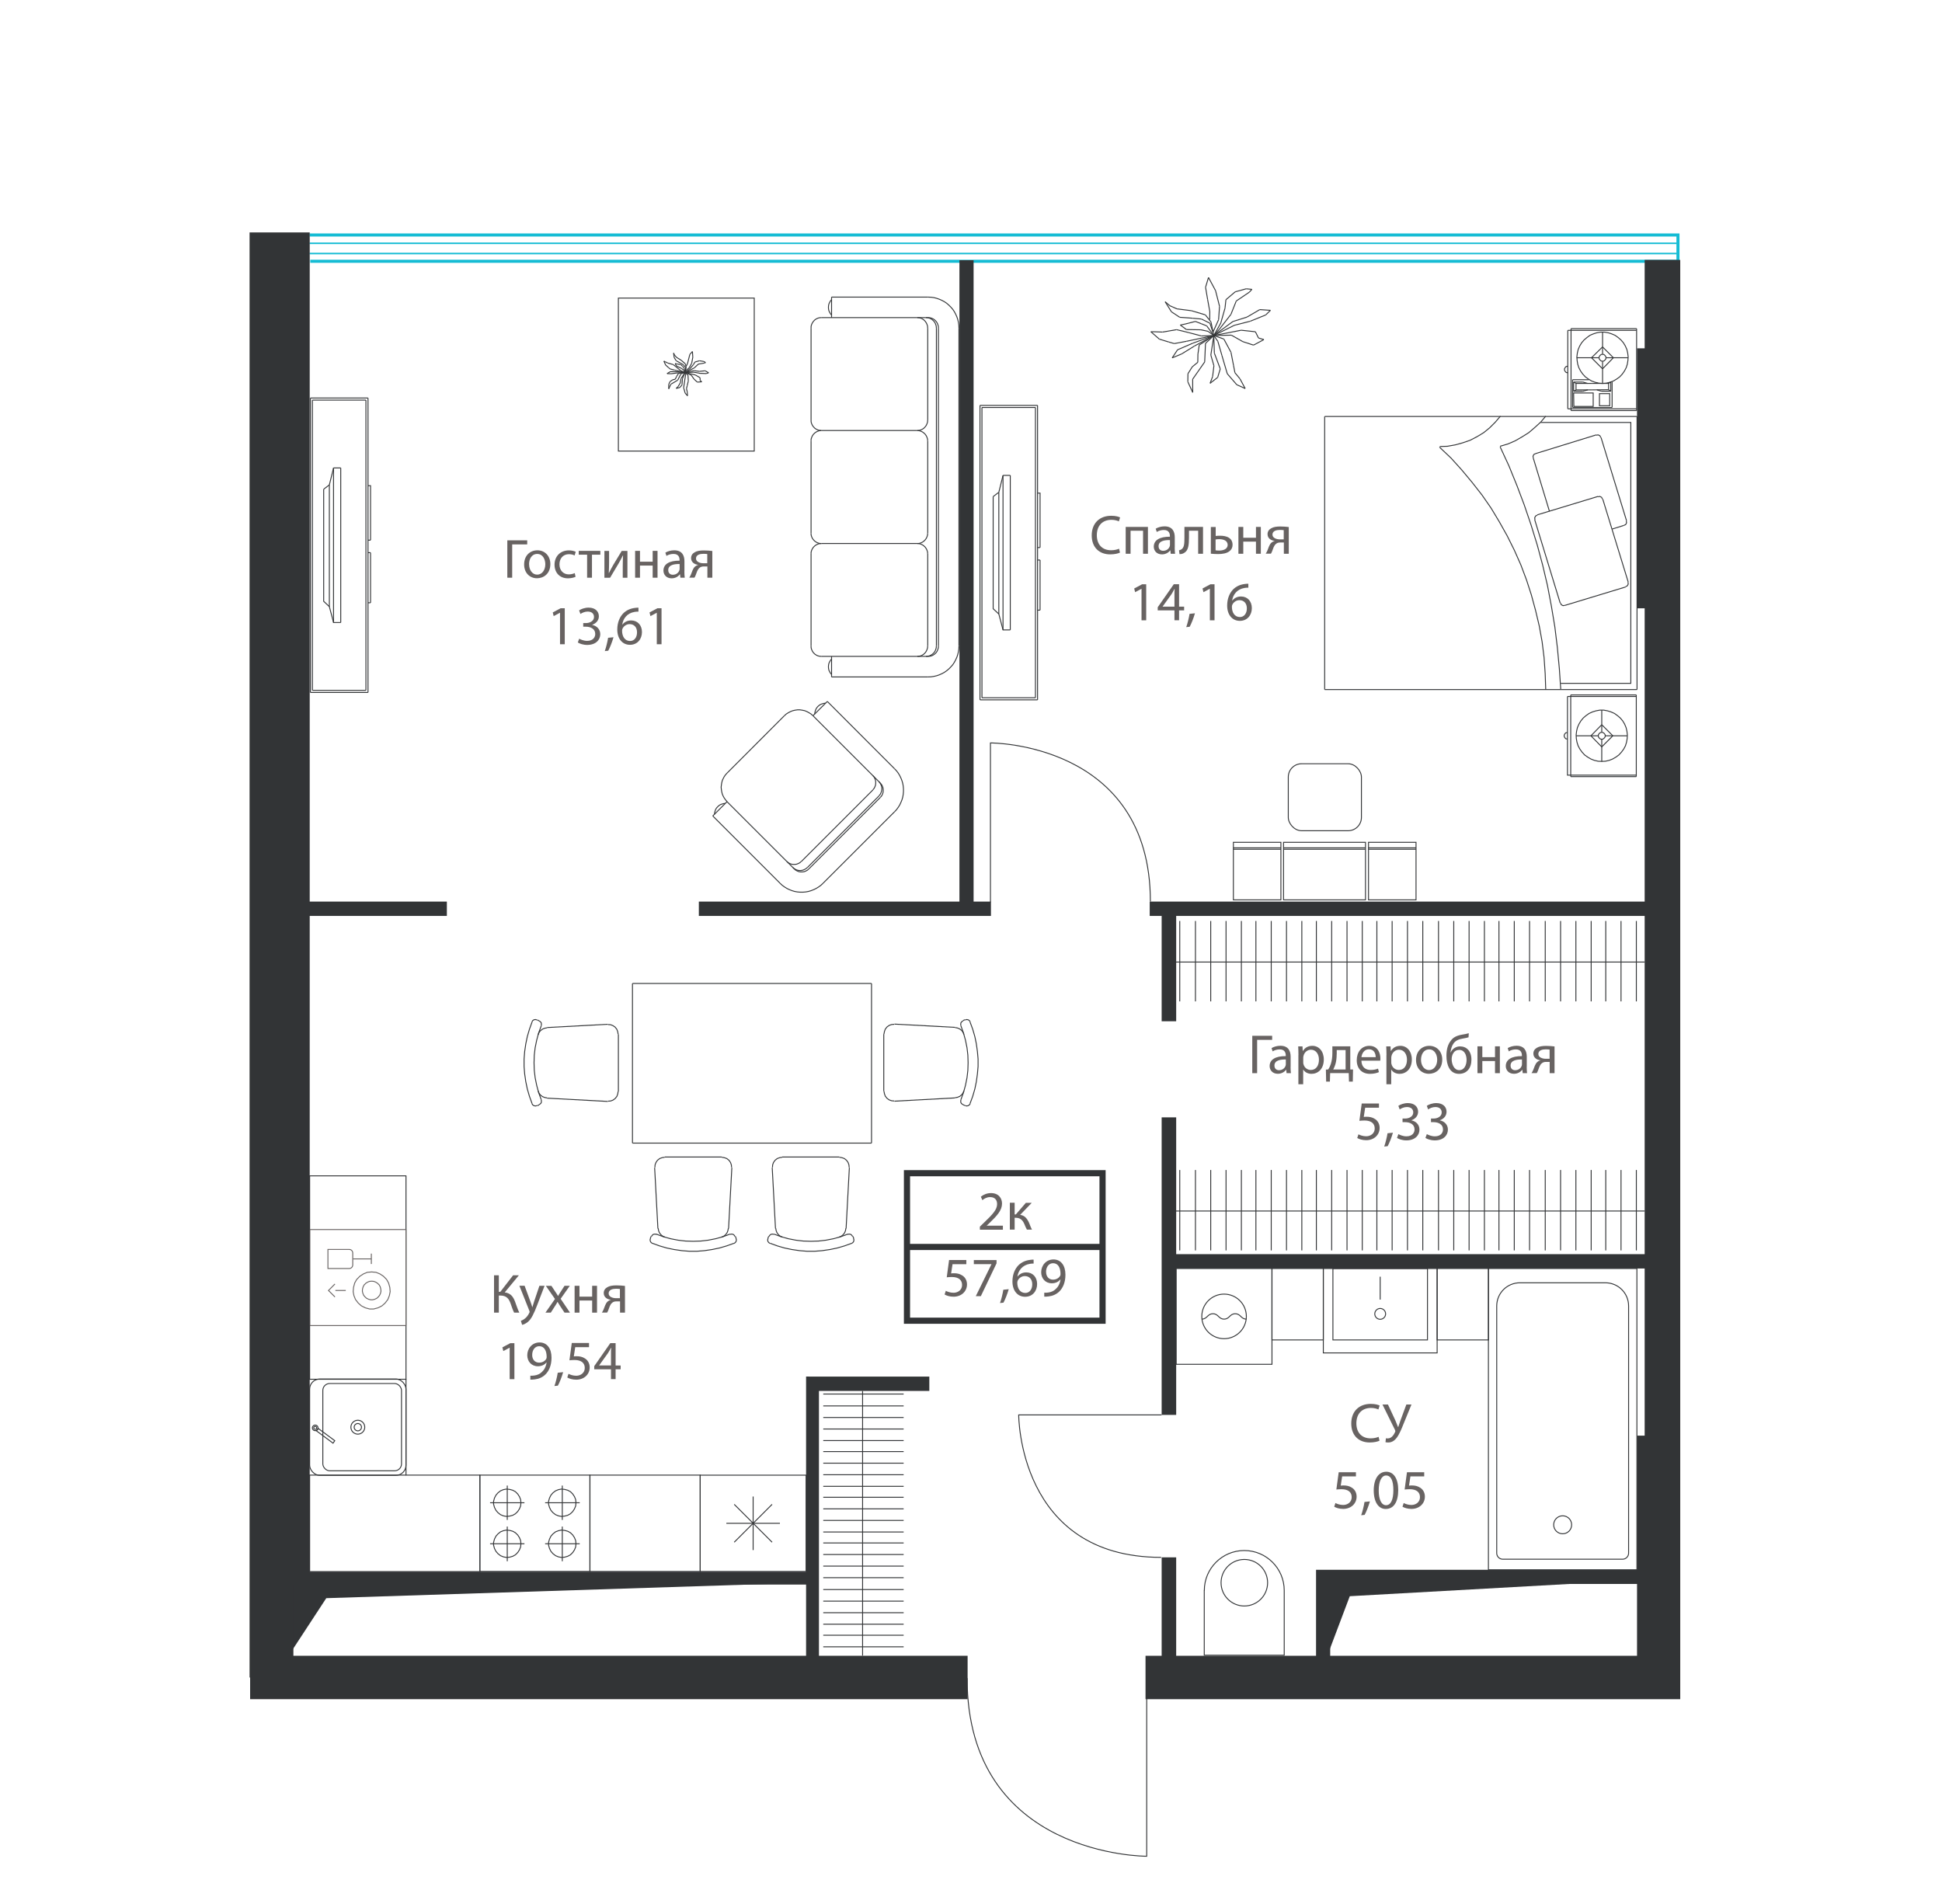<?xml version="1.0" encoding="UTF-8"?>
<svg id="_Слой_1" data-name="Слой_1" xmlns="http://www.w3.org/2000/svg" version="1.1" viewBox="0 0 315.46 309.23">
  <!-- Generator: Adobe Illustrator 29.5.1, SVG Export Plug-In . SVG Version: 2.1.0 Build 141)  -->
  <defs>
    <style>
      .st0, .st1 {
        stroke: #323436;
      }

      .st0, .st1, .st2, .st3, .st4 {
        fill: none;
        stroke-miterlimit: 10;
      }

      .st0, .st4 {
        stroke-width: .15px;
      }

      .st5 {
        fill: #323436;
      }

      .st6 {
        fill: #686362;
      }

      .st7 {
        isolation: isolate;
      }

      .st2 {
        stroke-width: .5px;
      }

      .st2, .st3 {
        stroke: #15bcd4;
      }

      .st3 {
        stroke-width: .25px;
      }

      .st4 {
        stroke: #686362;
      }
    </style>
  </defs>
  <g id="_окна_двери5">
    <path class="st0" d="M188.62,252.97c-23.23,0-23.14-23.14-23.14-23.14h23.21"/>
    <path class="st0" d="M186.87,146.45c0-25.88-25.98-25.77-25.98-25.77v25.86"/>
    <path class="st0" d="M157.1,272.59c0,29.05,29.17,28.93,29.17,28.93v-29.03"/>
  </g>
  <g id="_мебель5">
    <rect class="st0" x="50.3" y="239.61" width="27.65" height="15.67"/>
    <g>
      <line class="st0" x1="111.31" y1="60.3" x2="111.96" y2="59.73"/>
      <line class="st0" x1="111.28" y1="60.5" x2="111.99" y2="59.98"/>
      <line class="st0" x1="109.42" y1="57.35" x2="109.51" y2="58.07"/>
      <line class="st0" x1="109.9" y1="58.05" x2="109.58" y2="57.69"/>
      <line class="st0" x1="110.51" y1="62.2" x2="110.61" y2="61.52"/>
      <line class="st0" x1="111.63" y1="63.61" x2="111.68" y2="64.29"/>
      <line class="st0" x1="111.51" y1="63.13" x2="111.63" y2="63.61"/>
      <line class="st0" x1="111.62" y1="62.68" x2="111.51" y2="63.13"/>
      <line class="st0" x1="111.38" y1="59.71" x2="111.31" y2="60.3"/>
      <line class="st0" x1="111.01" y1="59.25" x2="111.38" y2="59.71"/>
      <line class="st0" x1="111.47" y1="59.66" x2="111.34" y2="59.12"/>
      <line class="st0" x1="111.28" y1="60.5" x2="111.47" y2="59.66"/>
      <line class="st0" x1="111.13" y1="59.77" x2="111.28" y2="60.5"/>
      <line class="st0" x1="110.87" y1="59.5" x2="111.13" y2="59.77"/>
      <line class="st0" x1="111.06" y1="60.12" x2="110.7" y2="59.84"/>
      <line class="st0" x1="111.28" y1="60.5" x2="111.06" y2="60.12"/>
      <line class="st0" x1="110.86" y1="61.5" x2="110.78" y2="62.54"/>
      <line class="st0" x1="111.28" y1="60.5" x2="110.86" y2="61.5"/>
      <line class="st0" x1="111.36" y1="60.93" x2="111.28" y2="60.5"/>
      <line class="st0" x1="111.22" y1="61.82" x2="111.36" y2="60.93"/>
      <line class="st0" x1="111.05" y1="63" x2="111.22" y2="61.82"/>
      <line class="st0" x1="111.3" y1="63.86" x2="111.05" y2="63"/>
      <line class="st0" x1="111.68" y1="59.05" x2="111.46" y2="59.5"/>
      <line class="st0" x1="111.68" y1="64.29" x2="111.3" y2="63.86"/>
      <line class="st0" x1="111.28" y1="60.5" x2="111.76" y2="60.96"/>
      <line class="st0" x1="111.74" y1="60.3" x2="111.28" y2="60.5"/>
      <line class="st0" x1="110.7" y1="59.84" x2="109.9" y2="59.46"/>
      <line class="st0" x1="111.28" y1="60.5" x2="109.59" y2="60.12"/>
      <line class="st0" x1="109.92" y1="60.59" x2="111.28" y2="60.5"/>
      <line class="st0" x1="111.28" y1="60.5" x2="109.91" y2="60.39"/>
      <line class="st0" x1="110.21" y1="60.66" x2="111.28" y2="60.5"/>
      <line class="st0" x1="110.54" y1="58.98" x2="111.01" y2="59.25"/>
      <line class="st0" x1="111.34" y1="59.12" x2="110.67" y2="58.53"/>
      <line class="st0" x1="110.61" y1="59.23" x2="110.87" y2="59.5"/>
      <line class="st0" x1="110.58" y1="60.21" x2="111.28" y2="60.5"/>
      <line class="st0" x1="111.28" y1="60.5" x2="110.61" y2="60.73"/>
      <line class="st0" x1="110.61" y1="61.52" x2="111.28" y2="60.5"/>
      <line class="st0" x1="110.78" y1="62.54" x2="110.42" y2="62.95"/>
      <line class="st0" x1="109.84" y1="58.6" x2="110.54" y2="58.98"/>
      <line class="st0" x1="110.67" y1="58.53" x2="109.9" y2="58.05"/>
      <line class="st0" x1="109.98" y1="59.12" x2="110.61" y2="59.23"/>
      <line class="st0" x1="109.75" y1="59.53" x2="110.58" y2="60.21"/>
      <line class="st0" x1="110.61" y1="60.73" x2="110.09" y2="61.75"/>
      <line class="st0" x1="110.16" y1="62.77" x2="110.51" y2="62.2"/>
      <line class="st0" x1="110.42" y1="62.95" x2="109.84" y2="63.09"/>
      <line class="st0" x1="109.51" y1="58.07" x2="109.84" y2="58.6"/>
      <line class="st0" x1="109.67" y1="59.05" x2="109.98" y2="59.12"/>
      <line class="st0" x1="109.9" y1="59.46" x2="109.67" y2="59.05"/>
      <line class="st0" x1="109.34" y1="59.21" x2="109.75" y2="59.53"/>
      <line class="st0" x1="108.49" y1="58.98" x2="109.34" y2="59.21"/>
      <line class="st0" x1="108.04" y1="58.75" x2="108.49" y2="58.98"/>
      <line class="st0" x1="107.84" y1="58.66" x2="108.04" y2="58.75"/>
      <line class="st0" x1="108.13" y1="59.3" x2="107.84" y2="58.66"/>
      <line class="st0" x1="108.59" y1="59.71" x2="108.13" y2="59.3"/>
      <line class="st0" x1="108.85" y1="59.93" x2="108.59" y2="59.71"/>
      <line class="st0" x1="109.59" y1="60.12" x2="108.85" y2="59.93"/>
      <line class="st0" x1="109" y1="60.71" x2="109.92" y2="60.59"/>
      <line class="st0" x1="108.36" y1="60.68" x2="109" y2="60.71"/>
      <line class="st0" x1="108.88" y1="60.37" x2="108.36" y2="60.68"/>
      <line class="st0" x1="109.91" y1="60.39" x2="108.88" y2="60.37"/>
      <line class="st0" x1="109.91" y1="61.14" x2="110.21" y2="60.66"/>
      <line class="st0" x1="109.69" y1="61.59" x2="109.91" y2="61.14"/>
      <line class="st0" x1="109.26" y1="61.7" x2="109.69" y2="61.59"/>
      <line class="st0" x1="108.84" y1="61.98" x2="109.26" y2="61.7"/>
      <line class="st0" x1="108.63" y1="62.43" x2="108.84" y2="61.98"/>
      <line class="st0" x1="108.63" y1="63.16" x2="108.63" y2="62.43"/>
      <line class="st0" x1="108.97" y1="62.41" x2="108.63" y2="63.16"/>
      <line class="st0" x1="110.09" y1="61.75" x2="108.97" y2="62.41"/>
      <line class="st0" x1="109.84" y1="63.09" x2="110.16" y2="62.77"/>
      <line class="st0" x1="109.58" y1="57.69" x2="109.42" y2="57.35"/>
      <line class="st0" x1="112.06" y1="57.57" x2="111.87" y2="58.3"/>
      <line class="st0" x1="112.54" y1="58.03" x2="112.48" y2="57.1"/>
      <line class="st0" x1="113.62" y1="60.32" x2="112.72" y2="60.21"/>
      <line class="st0" x1="114.54" y1="60.23" x2="113.62" y2="60.32"/>
      <line class="st0" x1="115.11" y1="60.55" x2="114.54" y2="60.23"/>
      <line class="st0" x1="114.73" y1="60.68" x2="115.11" y2="60.55"/>
      <line class="st0" x1="113.7" y1="60.64" x2="114.73" y2="60.68"/>
      <line class="st0" x1="112.7" y1="60.46" x2="113.7" y2="60.64"/>
      <line class="st0" x1="113.72" y1="61.36" x2="112.96" y2="60.91"/>
      <line class="st0" x1="113.73" y1="61.79" x2="113.72" y2="61.36"/>
      <line class="st0" x1="113.99" y1="62.02" x2="113.73" y2="61.79"/>
      <line class="st0" x1="113.27" y1="62.07" x2="113.99" y2="62.02"/>
      <line class="st0" x1="112.75" y1="61.59" x2="113.27" y2="62.07"/>
      <line class="st0" x1="112.28" y1="60.93" x2="112.75" y2="61.59"/>
      <line class="st0" x1="112.36" y1="59" x2="112.54" y2="58.03"/>
      <line class="st0" x1="111.96" y1="59.73" x2="112.36" y2="59"/>
      <line class="st0" x1="111.99" y1="59.98" x2="112.62" y2="59.25"/>
      <line class="st0" x1="112.62" y1="59.25" x2="112.89" y2="58.8"/>
      <line class="st0" x1="112.89" y1="58.8" x2="113.62" y2="58.6"/>
      <line class="st0" x1="113.62" y1="58.6" x2="114.31" y2="58.71"/>
      <line class="st0" x1="114.31" y1="58.71" x2="114.61" y2="58.89"/>
      <line class="st0" x1="114.61" y1="58.89" x2="114.4" y2="58.98"/>
      <line class="st0" x1="114.4" y1="58.98" x2="113.44" y2="59.14"/>
      <line class="st0" x1="113.44" y1="59.14" x2="112.79" y2="59.75"/>
      <line class="st0" x1="112.48" y1="57.1" x2="112.06" y2="57.57"/>
      <line class="st0" x1="111.87" y1="58.3" x2="111.68" y2="59.05"/>
      <line class="st0" x1="111.81" y1="61.89" x2="111.62" y2="62.68"/>
      <line class="st0" x1="111.76" y1="60.96" x2="111.81" y2="61.89"/>
      <line class="st0" x1="112.79" y1="59.75" x2="111.74" y2="60.3"/>
      <line class="st0" x1="112.72" y1="60.21" x2="111.28" y2="60.5"/>
      <line class="st0" x1="111.28" y1="60.5" x2="112.7" y2="60.46"/>
      <line class="st0" x1="112.96" y1="60.91" x2="111.28" y2="60.5"/>
      <line class="st0" x1="111.28" y1="60.5" x2="112.28" y2="60.93"/>
    </g>
    <g>
      <line class="st0" x1="197.03" y1="53.98" x2="197.95" y2="51.92"/>
      <line class="st0" x1="197.17" y1="54.5" x2="198.3" y2="52.48"/>
      <line class="st0" x1="189.27" y1="49.02" x2="190.29" y2="50.65"/>
      <line class="st0" x1="191.18" y1="50.17" x2="190.03" y2="49.66"/>
      <line class="st0" x1="197.19" y1="59.41" x2="196.69" y2="57.68"/>
      <line class="st0" x1="201.42" y1="61.53" x2="202.27" y2="63.11"/>
      <line class="st0" x1="200.6" y1="60.54" x2="201.42" y2="61.53"/>
      <line class="st0" x1="200.37" y1="59.33" x2="200.6" y2="60.54"/>
      <line class="st0" x1="196.54" y1="52.5" x2="197.03" y2="53.98"/>
      <line class="st0" x1="195.15" y1="51.82" x2="196.54" y2="52.5"/>
      <line class="st0" x1="196.71" y1="52.29" x2="195.79" y2="51.14"/>
      <line class="st0" x1="197.17" y1="54.5" x2="196.71" y2="52.29"/>
      <line class="st0" x1="196.02" y1="52.93" x2="197.17" y2="54.5"/>
      <line class="st0" x1="195.1" y1="52.57" x2="196.02" y2="52.93"/>
      <line class="st0" x1="196.23" y1="53.82" x2="195.07" y2="53.57"/>
      <line class="st0" x1="197.17" y1="54.5" x2="196.23" y2="53.82"/>
      <line class="st0" x1="197.26" y1="57.35" x2="198.22" y2="59.92"/>
      <line class="st0" x1="197.17" y1="54.5" x2="197.26" y2="57.35"/>
      <line class="st0" x1="197.83" y1="55.45" x2="197.17" y2="54.5"/>
      <line class="st0" x1="198.48" y1="57.71" x2="197.83" y2="55.45"/>
      <line class="st0" x1="199.36" y1="60.71" x2="198.48" y2="57.71"/>
      <line class="st0" x1="200.9" y1="62.49" x2="199.36" y2="60.71"/>
      <line class="st0" x1="196.52" y1="50.6" x2="196.51" y2="51.92"/>
      <line class="st0" x1="202.27" y1="63.11" x2="200.9" y2="62.49"/>
      <line class="st0" x1="197.17" y1="54.5" x2="198.8" y2="55.07"/>
      <line class="st0" x1="198.05" y1="53.51" x2="197.17" y2="54.5"/>
      <line class="st0" x1="195.07" y1="53.57" x2="192.72" y2="53.53"/>
      <line class="st0" x1="197.17" y1="54.5" x2="192.71" y2="55.44"/>
      <line class="st0" x1="194.02" y1="56.21" x2="197.17" y2="54.5"/>
      <line class="st0" x1="197.17" y1="54.5" x2="193.77" y2="55.74"/>
      <line class="st0" x1="194.8" y1="56.05" x2="197.17" y2="54.5"/>
      <line class="st0" x1="193.74" y1="51.69" x2="195.15" y2="51.82"/>
      <line class="st0" x1="195.79" y1="51.14" x2="193.54" y2="50.47"/>
      <line class="st0" x1="194.18" y1="52.21" x2="195.1" y2="52.57"/>
      <line class="st0" x1="195.17" y1="54.57" x2="197.17" y2="54.5"/>
      <line class="st0" x1="197.17" y1="54.5" x2="195.82" y2="55.78"/>
      <line class="st0" x1="196.69" y1="57.68" x2="197.17" y2="54.5"/>
      <line class="st0" x1="198.22" y1="59.92" x2="197.8" y2="61.3"/>
      <line class="st0" x1="191.64" y1="51.54" x2="193.74" y2="51.69"/>
      <line class="st0" x1="193.54" y1="50.47" x2="191.18" y2="50.17"/>
      <line class="st0" x1="192.54" y1="52.63" x2="194.18" y2="52.21"/>
      <line class="st0" x1="192.44" y1="53.86" x2="195.17" y2="54.57"/>
      <line class="st0" x1="195.82" y1="55.78" x2="195.69" y2="58.79"/>
      <line class="st0" x1="196.98" y1="61.15" x2="197.19" y2="59.41"/>
      <line class="st0" x1="197.8" y1="61.3" x2="196.57" y2="62.26"/>
      <line class="st0" x1="190.29" y1="50.65" x2="191.64" y2="51.54"/>
      <line class="st0" x1="191.73" y1="52.8" x2="192.54" y2="52.63"/>
      <line class="st0" x1="192.72" y1="53.53" x2="191.73" y2="52.8"/>
      <line class="st0" x1="191.12" y1="53.55" x2="192.44" y2="53.86"/>
      <line class="st0" x1="188.84" y1="53.94" x2="191.12" y2="53.55"/>
      <line class="st0" x1="187.51" y1="53.89" x2="188.84" y2="53.94"/>
      <line class="st0" x1="186.95" y1="53.89" x2="187.51" y2="53.89"/>
      <line class="st0" x1="188.33" y1="55.09" x2="186.95" y2="53.89"/>
      <line class="st0" x1="189.88" y1="55.56" x2="188.33" y2="55.09"/>
      <line class="st0" x1="190.75" y1="55.81" x2="189.88" y2="55.56"/>
      <line class="st0" x1="192.71" y1="55.44" x2="190.75" y2="55.81"/>
      <line class="st0" x1="191.95" y1="57.49" x2="194.02" y2="56.21"/>
      <line class="st0" x1="190.41" y1="58.13" x2="191.95" y2="57.49"/>
      <line class="st0" x1="191.28" y1="56.82" x2="190.41" y2="58.13"/>
      <line class="st0" x1="193.77" y1="55.74" x2="191.28" y2="56.82"/>
      <line class="st0" x1="194.59" y1="57.53" x2="194.8" y2="56.05"/>
      <line class="st0" x1="194.57" y1="58.84" x2="194.59" y2="57.53"/>
      <line class="st0" x1="193.67" y1="59.59" x2="194.57" y2="58.84"/>
      <line class="st0" x1="192.97" y1="60.7" x2="193.67" y2="59.59"/>
      <line class="st0" x1="192.95" y1="62.02" x2="192.97" y2="60.7"/>
      <line class="st0" x1="193.75" y1="63.75" x2="192.95" y2="62.02"/>
      <line class="st0" x1="193.74" y1="61.59" x2="193.75" y2="63.75"/>
      <line class="st0" x1="195.69" y1="58.79" x2="193.74" y2="61.59"/>
      <line class="st0" x1="196.57" y1="62.26" x2="196.98" y2="61.15"/>
      <line class="st0" x1="190.03" y1="49.66" x2="189.27" y2="49.02"/>
      <line class="st0" x1="195.83" y1="46.66" x2="196.16" y2="48.61"/>
      <line class="st0" x1="197.46" y1="47.22" x2="196.31" y2="45.07"/>
      <line class="st0" x1="202.55" y1="51.51" x2="200.28" y2="52.22"/>
      <line class="st0" x1="204.64" y1="50.29" x2="202.55" y2="51.51"/>
      <line class="st0" x1="206.37" y1="50.41" x2="204.64" y2="50.29"/>
      <line class="st0" x1="205.6" y1="51.16" x2="206.37" y2="50.41"/>
      <line class="st0" x1="203.08" y1="52.18" x2="205.6" y2="51.16"/>
      <line class="st0" x1="200.5" y1="52.84" x2="203.08" y2="52.18"/>
      <line class="st0" x1="203.93" y1="53.89" x2="201.62" y2="53.64"/>
      <line class="st0" x1="204.43" y1="54.9" x2="203.93" y2="53.89"/>
      <line class="st0" x1="205.3" y1="55.16" x2="204.43" y2="54.9"/>
      <line class="st0" x1="203.62" y1="56.06" x2="205.3" y2="55.16"/>
      <line class="st0" x1="201.88" y1="55.49" x2="203.62" y2="56.06"/>
      <line class="st0" x1="200.02" y1="54.44" x2="201.88" y2="55.49"/>
      <line class="st0" x1="198.1" y1="49.75" x2="197.46" y2="47.22"/>
      <line class="st0" x1="197.95" y1="51.92" x2="198.1" y2="49.75"/>
      <line class="st0" x1="198.3" y1="52.48" x2="198.99" y2="50.06"/>
      <line class="st0" x1="198.99" y1="50.06" x2="199.14" y2="48.68"/>
      <line class="st0" x1="199.14" y1="48.68" x2="200.65" y2="47.4"/>
      <line class="st0" x1="200.65" y1="47.4" x2="202.43" y2="46.91"/>
      <line class="st0" x1="202.43" y1="46.91" x2="203.36" y2="47"/>
      <line class="st0" x1="203.36" y1="47" x2="202.94" y2="47.46"/>
      <line class="st0" x1="202.94" y1="47.46" x2="200.82" y2="48.89"/>
      <line class="st0" x1="200.82" y1="48.89" x2="199.95" y2="51.07"/>
      <line class="st0" x1="196.31" y1="45.07" x2="195.83" y2="46.66"/>
      <line class="st0" x1="196.16" y1="48.61" x2="196.52" y2="50.6"/>
      <line class="st0" x1="199.96" y1="57.22" x2="200.37" y2="59.33"/>
      <line class="st0" x1="198.8" y1="55.07" x2="199.96" y2="57.22"/>
      <line class="st0" x1="199.95" y1="51.07" x2="198.05" y2="53.51"/>
      <line class="st0" x1="200.28" y1="52.22" x2="197.17" y2="54.5"/>
      <line class="st0" x1="197.17" y1="54.5" x2="200.5" y2="52.84"/>
      <line class="st0" x1="201.62" y1="53.64" x2="197.17" y2="54.5"/>
      <line class="st0" x1="197.17" y1="54.5" x2="200.02" y2="54.44"/>
    </g>
    <g>
      <line class="st0" x1="50.75" y1="112.14" x2="59.44" y2="112.14"/>
      <line class="st0" x1="50.43" y1="112.48" x2="59.78" y2="112.48"/>
      <line class="st0" x1="50.43" y1="64.65" x2="50.43" y2="112.48"/>
      <line class="st0" x1="50.75" y1="64.99" x2="50.75" y2="112.14"/>
      <line class="st0" x1="59.44" y1="112.14" x2="59.44" y2="64.99"/>
      <line class="st0" x1="59.78" y1="112.48" x2="59.78" y2="64.65"/>
      <line class="st0" x1="59.44" y1="64.99" x2="50.75" y2="64.99"/>
      <line class="st0" x1="59.78" y1="64.65" x2="50.43" y2="64.65"/>
      <line class="st0" x1="54.18" y1="76.01" x2="54.18" y2="101.12"/>
      <line class="st0" x1="53.5" y1="78.76" x2="52.58" y2="79.46"/>
      <line class="st0" x1="54.18" y1="76.01" x2="53.5" y2="78.76"/>
      <line class="st0" x1="55.35" y1="76.01" x2="54.18" y2="76.01"/>
      <line class="st0" x1="55.35" y1="101.12" x2="55.35" y2="76.01"/>
      <line class="st0" x1="53.5" y1="78.76" x2="53.5" y2="98.54"/>
      <polyline class="st0" points="52.58 79.46 52.58 97.67 53.5 98.54 54.18 101.12 55.35 101.12"/>
      <line class="st0" x1="59.78" y1="97.91" x2="60.19" y2="97.91"/>
      <line class="st0" x1="59.78" y1="87.74" x2="60.19" y2="87.74"/>
      <line class="st0" x1="60.19" y1="89.77" x2="59.78" y2="89.77"/>
      <line class="st0" x1="60.19" y1="97.91" x2="60.19" y2="89.77"/>
      <polyline class="st0" points="60.19 87.74 60.19 78.89 59.78 78.89"/>
    </g>
    <g>
      <polyline class="st0" points="149.02 106.62 149.31 106.6 149.6 106.52 149.85 106.4 150.09 106.23 150.29 106.03 150.46 105.79 150.58 105.53 150.67 105.24 150.69 104.95"/>
      <polyline class="st0" points="150.43 106.62 150.72 106.6 151.01 106.52 151.26 106.4 151.5 106.23 151.71 106.03 151.88 105.79 151.99 105.53 152.08 105.24 152.1 104.95"/>
      <polyline class="st0" points="150.77 106.62 151.06 106.6 151.35 106.52 151.6 106.4 151.84 106.23 152.05 106.03 152.22 105.79 152.33 105.53 152.42 105.24 152.44 104.95"/>
      <polyline class="st0" points="131.75 104.95 131.76 105.24 131.85 105.53 131.97 105.79 132.14 106.03 132.34 106.23 132.58 106.4 132.83 106.52 133.12 106.6 133.41 106.62"/>
      <line class="st0" x1="135.08" y1="106.62" x2="135.08" y2="109.96"/>
      <polyline class="st0" points="150.77 109.96 151.23 109.94 151.69 109.87 152.13 109.77 152.57 109.62 153 109.43 153.41 109.21 153.78 108.95 154.14 108.65 154.46 108.32 154.77 107.97 155.02 107.59 155.24 107.18 155.43 106.76 155.58 106.32 155.68 105.87 155.75 105.41 155.77 104.95"/>
      <line class="st0" x1="131.75" y1="53.26" x2="131.75" y2="68.26"/>
      <line class="st0" x1="150.7" y1="53.26" x2="150.7" y2="68.26"/>
      <line class="st0" x1="152.11" y1="53.26" x2="152.11" y2="104.95"/>
      <line class="st0" x1="155.77" y1="53.26" x2="155.77" y2="104.95"/>
      <line class="st0" x1="152.44" y1="53.26" x2="152.44" y2="104.95"/>
      <line class="st0" x1="150.77" y1="51.59" x2="133.41" y2="51.59"/>
      <line class="st0" x1="150.77" y1="48.26" x2="135.08" y2="48.26"/>
      <polyline class="st0" points="133.41 51.59 133.12 51.61 132.83 51.69 132.58 51.81 132.34 51.98 132.14 52.19 131.97 52.43 131.85 52.68 131.76 52.97 131.75 53.26"/>
      <polyline class="st0" points="135.1 48.65 134.91 48.87 134.77 49.11 134.65 49.36 134.59 49.64 134.57 49.93 134.59 50.21 134.65 50.49 134.77 50.74 134.91 50.98 135.1 51.2"/>
      <line class="st0" x1="135.08" y1="51.59" x2="135.08" y2="48.26"/>
      <polyline class="st0" points="150.69 53.26 150.67 52.97 150.58 52.68 150.46 52.43 150.29 52.19 150.09 51.98 149.85 51.81 149.6 51.69 149.31 51.61 149.02 51.59"/>
      <polyline class="st0" points="152.1 53.26 152.08 52.97 151.99 52.68 151.88 52.43 151.71 52.19 151.5 51.98 151.26 51.81 151.01 51.69 150.72 51.61 150.43 51.59"/>
      <polyline class="st0" points="152.44 53.26 152.42 52.97 152.33 52.68 152.22 52.43 152.05 52.19 151.84 51.98 151.6 51.81 151.35 51.69 151.06 51.61 150.77 51.59"/>
      <polyline class="st0" points="155.77 53.26 155.75 52.8 155.68 52.34 155.58 51.9 155.43 51.46 155.24 51.03 155.02 50.62 154.77 50.25 154.46 49.89 154.14 49.57 153.78 49.26 153.41 49.01 153 48.79 152.57 48.6 152.13 48.45 151.69 48.34 151.23 48.28 150.77 48.26"/>
      <line class="st0" x1="131.75" y1="71.61" x2="131.75" y2="86.62"/>
      <line class="st0" x1="150.7" y1="71.61" x2="150.7" y2="86.62"/>
      <line class="st0" x1="149.02" y1="69.93" x2="133.41" y2="69.93"/>
      <polyline class="st0" points="133.41 69.95 133.12 69.96 132.83 70.05 132.58 70.17 132.34 70.34 132.14 70.54 131.97 70.78 131.85 71.04 131.76 71.32 131.75 71.61"/>
      <polyline class="st0" points="131.75 68.26 131.76 68.55 131.85 68.84 131.97 69.1 132.14 69.33 132.34 69.54 132.58 69.71 132.83 69.83 133.12 69.91 133.41 69.93"/>
      <polyline class="st0" points="149.02 69.93 149.31 69.91 149.6 69.83 149.85 69.71 150.09 69.54 150.29 69.33 150.46 69.1 150.58 68.84 150.67 68.55 150.69 68.26"/>
      <polyline class="st0" points="150.69 71.61 150.67 71.32 150.58 71.04 150.46 70.78 150.29 70.54 150.09 70.34 149.85 70.17 149.6 70.05 149.31 69.96 149.02 69.95"/>
      <line class="st0" x1="150.77" y1="106.62" x2="133.41" y2="106.62"/>
      <line class="st0" x1="150.77" y1="109.96" x2="135.08" y2="109.96"/>
      <polyline class="st0" points="135.1 107.03 134.91 107.25 134.77 107.49 134.65 107.74 134.59 108.02 134.57 108.31 134.59 108.59 134.65 108.87 134.77 109.12 134.91 109.36 135.1 109.58"/>
      <line class="st0" x1="149.02" y1="88.28" x2="133.41" y2="88.28"/>
      <polyline class="st0" points="131.75 86.62 131.76 86.91 131.85 87.2 131.97 87.45 132.14 87.69 132.34 87.89 132.58 88.06 132.83 88.18 133.12 88.27 133.41 88.28"/>
      <polyline class="st0" points="133.41 88.28 133.12 88.3 132.83 88.39 132.58 88.51 132.34 88.68 132.14 88.88 131.97 89.12 131.85 89.37 131.76 89.66 131.75 89.95"/>
      <polyline class="st0" points="150.69 89.95 150.67 89.66 150.58 89.37 150.46 89.12 150.29 88.88 150.09 88.68 149.85 88.51 149.6 88.39 149.31 88.3 149.02 88.28"/>
      <polyline class="st0" points="149.02 88.28 149.31 88.27 149.6 88.18 149.85 88.06 150.09 87.89 150.29 87.69 150.46 87.45 150.58 87.2 150.67 86.91 150.69 86.62"/>
      <line class="st0" x1="131.75" y1="89.95" x2="131.75" y2="104.95"/>
      <line class="st0" x1="150.7" y1="89.95" x2="150.7" y2="104.95"/>
    </g>
    <g>
      <line class="st0" x1="127.41" y1="116.26" x2="118.12" y2="125.56"/>
      <line class="st0" x1="145.32" y1="124.88" x2="134.39" y2="113.94"/>
      <line class="st0" x1="126.72" y1="143.48" x2="115.78" y2="132.54"/>
      <line class="st0" x1="145.32" y1="131.85" x2="133.69" y2="143.48"/>
      <line class="st0" x1="129.04" y1="141.16" x2="118.1" y2="130.22"/>
      <line class="st0" x1="143" y1="127.2" x2="132.06" y2="116.26"/>
      <polyline class="st0" points="132.06 116.26 131.76 115.99 131.43 115.78 131.08 115.59 130.72 115.44 130.33 115.36 129.94 115.3 129.54 115.3 129.14 115.36 128.75 115.45 128.4 115.59 128.04 115.78 127.71 115.99 127.41 116.26"/>
      <polyline class="st0" points="118.12 125.56 117.87 125.83 117.65 126.14 117.48 126.46 117.33 126.79 117.24 127.15 117.18 127.52 117.14 127.88 117.18 128.25 117.24 128.62 117.33 128.98 117.47 129.31 117.65 129.63 117.87 129.94 118.11 130.21"/>
      <line class="st0" x1="118.1" y1="130.22" x2="115.78" y2="132.54"/>
      <line class="st0" x1="132.06" y1="116.26" x2="134.39" y2="113.94"/>
      <polyline class="st0" points="117.84 130.5 117.56 130.53 117.3 130.6 117.04 130.69 116.8 130.84 116.59 131.03 116.4 131.24 116.25 131.48 116.16 131.74 116.09 132 116.06 132.28"/>
      <polyline class="st0" points="134.12 114.22 133.84 114.25 133.58 114.32 133.32 114.41 133.08 114.56 132.87 114.74 132.68 114.96 132.54 115.2 132.44 115.46 132.37 115.72 132.35 116"/>
      <line class="st0" x1="143" y1="129.53" x2="131.37" y2="141.16"/>
      <polyline class="st0" points="143 129.53 143.19 129.31 143.33 129.05 143.43 128.79 143.47 128.51 143.47 128.22 143.43 127.94 143.33 127.68 143.19 127.42 143 127.2"/>
      <polyline class="st0" points="129.04 141.16 129.26 141.35 129.52 141.49 129.78 141.59 130.06 141.63 130.35 141.63 130.63 141.59 130.89 141.49 131.15 141.35 131.37 141.16"/>
      <polyline class="st0" points="145.32 131.85 145.63 131.52 145.9 131.15 146.14 130.77 146.34 130.35 146.51 129.93 146.64 129.49 146.72 129.05 146.76 128.59 146.76 128.14 146.72 127.68 146.64 127.24 146.51 126.8 146.34 126.37 146.14 125.96 145.91 125.58 145.63 125.21 145.32 124.88"/>
      <polyline class="st0" points="126.72 143.48 127.05 143.79 127.42 144.06 127.8 144.3 128.21 144.5 128.64 144.67 129.08 144.8 129.52 144.88 129.98 144.92 130.43 144.92 130.89 144.88 131.33 144.8 131.77 144.67 132.2 144.5 132.61 144.3 132.99 144.06 133.36 143.79 133.69 143.48"/>
      <line class="st0" x1="142.77" y1="129.3" x2="131.14" y2="140.93"/>
      <polyline class="st0" points="142.76 129.29 142.95 129.08 143.09 128.81 143.19 128.55 143.24 128.27 143.24 127.98 143.19 127.7 143.09 127.44 142.95 127.18 142.76 126.96"/>
      <polyline class="st0" points="128.81 140.92 129.02 141.11 129.28 141.25 129.54 141.35 129.82 141.4 130.11 141.4 130.39 141.35 130.65 141.25 130.92 141.11 131.13 140.92"/>
      <line class="st0" x1="141.79" y1="128.32" x2="130.16" y2="139.95"/>
      <polyline class="st0" points="141.78 128.3 141.97 128.09 142.11 127.83 142.21 127.57 142.25 127.29 142.25 127 142.21 126.72 142.11 126.46 141.97 126.19 141.78 125.98"/>
      <polyline class="st0" points="127.82 139.94 128.04 140.13 128.3 140.27 128.56 140.37 128.84 140.41 129.13 140.41 129.41 140.37 129.67 140.27 129.93 140.13 130.15 139.94"/>
    </g>
    <rect class="st0" x="100.45" y="48.42" width="22.07" height="24.85"/>
    <g>
      <line class="st0" x1="140.12" y1="225.94" x2="140.12" y2="268.94"/>
      <line class="st0" x1="146.79" y1="226.44" x2="133.73" y2="226.44"/>
      <line class="st0" x1="146.79" y1="228.37" x2="133.73" y2="228.37"/>
      <line class="st0" x1="146.79" y1="230.25" x2="133.73" y2="230.25"/>
      <line class="st0" x1="146.79" y1="232.12" x2="133.73" y2="232.12"/>
      <line class="st0" x1="146.79" y1="234" x2="133.73" y2="234"/>
      <line class="st0" x1="146.79" y1="235.79" x2="133.73" y2="235.79"/>
      <line class="st0" x1="146.79" y1="237.67" x2="133.73" y2="237.67"/>
      <line class="st0" x1="146.79" y1="239.55" x2="133.73" y2="239.55"/>
      <line class="st0" x1="146.79" y1="241.43" x2="133.73" y2="241.43"/>
      <line class="st0" x1="146.79" y1="243.21" x2="133.73" y2="243.21"/>
      <line class="st0" x1="146.79" y1="245.09" x2="133.73" y2="245.09"/>
      <line class="st0" x1="146.79" y1="246.97" x2="133.73" y2="246.97"/>
      <line class="st0" x1="146.79" y1="248.85" x2="133.73" y2="248.85"/>
      <line class="st0" x1="146.79" y1="250.63" x2="133.73" y2="250.63"/>
      <line class="st0" x1="146.79" y1="252.51" x2="133.73" y2="252.51"/>
      <line class="st0" x1="146.79" y1="254.39" x2="133.73" y2="254.39"/>
      <line class="st0" x1="146.79" y1="256.27" x2="133.73" y2="256.27"/>
      <line class="st0" x1="146.79" y1="258.2" x2="133.73" y2="258.2"/>
      <line class="st0" x1="146.79" y1="260.08" x2="133.73" y2="260.08"/>
      <line class="st0" x1="146.79" y1="261.96" x2="133.73" y2="261.96"/>
      <line class="st0" x1="146.79" y1="263.83" x2="133.73" y2="263.83"/>
      <line class="st0" x1="146.79" y1="265.62" x2="133.73" y2="265.62"/>
      <line class="st0" x1="146.79" y1="267.5" x2="133.73" y2="267.5"/>
    </g>
    <g>
      <line class="st0" x1="107.97" y1="187.94" x2="117.25" y2="187.94"/>
      <g>
        <polyline class="st0" points="125.09 201.95 126.25 202.37 127.45 202.72 128.65 202.97 129.89 203.15 131.12 203.25 132.32 203.25 133.56 203.15 134.8 202.97 136 202.72 137.2 202.37 138.36 201.95"/>
        <polyline class="st0" points="125.72 200.46 126.89 200.89 128.05 201.21 129.29 201.45 130.49 201.59 131.72 201.63 132.96 201.59 134.16 201.45 135.4 201.21 136.56 200.89 137.73 200.46"/>
        <polyline class="st0" points="138.33 201.98 138.54 201.84 138.68 201.63 138.71 201.38 138.64 201.13"/>
        <polyline class="st0" points="138.5 200.85 138.36 200.64 138.18 200.5 137.94 200.46 137.69 200.5"/>
        <line class="st0" x1="138.54" y1="200.82" x2="138.68" y2="201.13"/>
        <polyline class="st0" points="124.77 201.13 124.7 201.38 124.73 201.63 124.88 201.84 125.09 201.98"/>
        <polyline class="st0" points="125.72 200.5 125.48 200.46 125.23 200.5 125.05 200.64 124.91 200.85"/>
        <line class="st0" x1="124.88" y1="200.82" x2="124.73" y2="201.13"/>
        <line class="st0" x1="125.97" y1="199.55" x2="125.44" y2="189.67"/>
        <line class="st0" x1="137.44" y1="199.55" x2="137.97" y2="189.67"/>
        <line class="st0" x1="136.35" y1="187.94" x2="127.06" y2="187.94"/>
        <polyline class="st0" points="137.94 189.63 137.9 189.21 137.76 188.82 137.51 188.47 137.16 188.19 136.77 188.05 136.35 187.98"/>
        <polyline class="st0" points="127.06 187.98 126.64 188.05 126.25 188.19 125.9 188.47 125.65 188.82 125.51 189.21 125.48 189.63"/>
        <polyline class="st0" points="136.28 200.96 136.63 200.82 136.95 200.57 137.2 200.25 137.34 199.9 137.41 199.51"/>
        <polyline class="st0" points="126.01 199.51 126.08 199.9 126.22 200.25 126.46 200.57 126.78 200.82 127.14 200.96"/>
      </g>
      <g>
        <polyline class="st0" points="105.96 201.95 107.12 202.37 108.32 202.72 109.52 202.97 110.76 203.15 111.99 203.25 113.19 203.25 114.43 203.15 115.66 202.97 116.86 202.72 118.06 202.37 119.23 201.95"/>
        <polyline class="st0" points="106.59 200.46 107.76 200.89 108.92 201.21 110.16 201.45 111.36 201.59 112.59 201.63 113.83 201.59 115.03 201.45 116.26 201.21 117.43 200.89 118.59 200.46"/>
        <polyline class="st0" points="119.23 201.98 119.44 201.84 119.58 201.63 119.62 201.38 119.55 201.13"/>
        <polyline class="st0" points="119.4 200.85 119.26 200.64 119.09 200.5 118.84 200.46 118.59 200.5"/>
        <line class="st0" x1="119.44" y1="200.82" x2="119.58" y2="201.13"/>
        <polyline class="st0" points="105.67 201.13 105.6 201.38 105.64 201.63 105.78 201.84 105.99 201.98"/>
        <polyline class="st0" points="106.63 200.5 106.38 200.46 106.13 200.5 105.96 200.64 105.81 200.85"/>
        <line class="st0" x1="105.78" y1="200.82" x2="105.64" y2="201.13"/>
        <line class="st0" x1="106.87" y1="199.55" x2="106.34" y2="189.67"/>
        <line class="st0" x1="118.35" y1="199.55" x2="118.88" y2="189.67"/>
        <polyline class="st0" points="118.84 189.63 118.8 189.21 118.66 188.82 118.42 188.47 118.06 188.19 117.67 188.05 117.25 187.98"/>
        <polyline class="st0" points="107.97 187.98 107.54 188.05 107.16 188.19 106.8 188.47 106.56 188.82 106.41 189.21 106.38 189.63"/>
        <polyline class="st0" points="117.18 200.96 117.53 200.82 117.85 200.57 118.1 200.25 118.24 199.9 118.31 199.51"/>
        <polyline class="st0" points="106.91 199.51 106.98 199.9 107.12 200.25 107.37 200.57 107.69 200.82 108.04 200.96"/>
      </g>
      <g>
        <line class="st0" x1="100.45" y1="177.29" x2="100.45" y2="168.01"/>
        <polyline class="st0" points="98.75 178.87 99.18 178.84 99.57 178.7 99.92 178.45 100.2 178.1 100.34 177.71 100.41 177.29"/>
        <polyline class="st0" points="87.42 177.22 87.56 177.57 87.81 177.89 88.13 178.13 88.48 178.27 88.87 178.34"/>
        <line class="st0" x1="87.56" y1="179.47" x2="87.28" y2="179.61"/>
        <line class="st0" x1="88.87" y1="178.38" x2="98.72" y2="178.91"/>
        <polyline class="st0" points="87.56 179.44 87.78 179.3 87.92 179.12 87.95 178.87 87.92 178.63"/>
        <polyline class="st0" points="86.4 179.26 86.54 179.47 86.75 179.61 87 179.65 87.25 179.58"/>
        <polyline class="st0" points="100.41 168.01 100.34 167.58 100.2 167.2 99.92 166.84 99.57 166.6 99.18 166.45 98.75 166.42"/>
        <polyline class="st0" points="88.87 166.95 88.48 167.02 88.13 167.16 87.81 167.41 87.56 167.72 87.42 168.08"/>
        <line class="st0" x1="87.56" y1="165.82" x2="87.28" y2="165.68"/>
        <line class="st0" x1="88.87" y1="166.91" x2="98.72" y2="166.38"/>
        <polyline class="st0" points="87.92 166.63 87.95 166.38 87.92 166.14 87.78 165.96 87.56 165.82"/>
        <polyline class="st0" points="87.25 165.68 87 165.61 86.75 165.64 86.54 165.78 86.4 166"/>
        <polyline class="st0" points="86.43 166 86.01 167.16 85.66 168.36 85.41 169.56 85.23 170.79 85.13 172.03 85.13 173.23 85.23 174.46 85.41 175.7 85.66 176.9 86.01 178.1 86.43 179.26"/>
        <polyline class="st0" points="87.92 166.63 87.49 167.8 87.18 168.96 86.93 170.19 86.79 171.39 86.75 172.63 86.79 173.86 86.93 175.06 87.18 176.3 87.49 177.46 87.92 178.63"/>
      </g>
      <line class="st0" x1="141.57" y1="185.68" x2="141.57" y2="159.75"/>
      <line class="st0" x1="141.57" y1="185.68" x2="102.74" y2="185.68"/>
      <g>
        <line class="st0" x1="102.74" y1="185.68" x2="102.74" y2="159.75"/>
        <line class="st0" x1="141.57" y1="159.75" x2="102.74" y2="159.75"/>
      </g>
      <g>
        <line class="st0" x1="143.56" y1="167.97" x2="143.56" y2="177.25"/>
        <polyline class="st0" points="145.25 166.38 144.83 166.42 144.44 166.56 144.09 166.81 143.81 167.16 143.67 167.55 143.59 167.97"/>
        <polyline class="st0" points="156.58 168.04 156.44 167.69 156.2 167.37 155.88 167.13 155.53 166.98 155.14 166.91"/>
        <line class="st0" x1="156.44" y1="165.78" x2="156.73" y2="165.64"/>
        <line class="st0" x1="155.14" y1="166.88" x2="145.29" y2="166.35"/>
        <polyline class="st0" points="156.44 165.82 156.23 165.96 156.09 166.14 156.06 166.38 156.09 166.63"/>
        <polyline class="st0" points="157.61 166 157.47 165.78 157.26 165.64 157.01 165.61 156.76 165.68"/>
        <polyline class="st0" points="143.59 177.25 143.67 177.67 143.81 178.06 144.09 178.41 144.44 178.66 144.83 178.8 145.25 178.84"/>
        <polyline class="st0" points="155.14 178.31 155.53 178.24 155.88 178.1 156.2 177.85 156.44 177.53 156.58 177.18"/>
        <line class="st0" x1="156.44" y1="179.44" x2="156.73" y2="179.58"/>
        <line class="st0" x1="155.14" y1="178.34" x2="145.29" y2="178.87"/>
        <polyline class="st0" points="156.09 178.63 156.06 178.87 156.09 179.12 156.23 179.3 156.44 179.44"/>
        <polyline class="st0" points="156.76 179.58 157.01 179.65 157.26 179.61 157.47 179.47 157.61 179.26"/>
        <polyline class="st0" points="157.57 179.26 158 178.1 158.35 176.9 158.6 175.7 158.77 174.46 158.88 173.23 158.88 172.03 158.77 170.79 158.6 169.56 158.35 168.36 158 167.16 157.57 166"/>
        <polyline class="st0" points="156.09 178.63 156.51 177.46 156.83 176.3 157.08 175.06 157.22 173.86 157.26 172.63 157.22 171.39 157.08 170.19 156.83 168.96 156.51 167.8 156.09 166.63"/>
      </g>
    </g>
    <g>
      <polygon class="st0" points="77.95 239.61 77.95 255.25 95.83 255.25 95.83 239.61 77.95 239.61 77.95 239.61"/>
      <polygon class="st0" points="84.62 244.1 84.57 243.58 84.38 243.11 84.1 242.68 83.72 242.3 83.3 242.07 82.78 241.93 82.26 241.88 81.78 241.97 81.31 242.16 80.89 242.49 80.56 242.87 80.32 243.34 80.18 243.86 80.18 244.34 80.32 244.85 80.56 245.33 80.89 245.71 81.31 246.04 81.78 246.23 82.26 246.32 82.78 246.27 83.3 246.13 83.72 245.89 84.1 245.52 84.38 245.09 84.57 244.62 84.62 244.1 84.62 244.1"/>
      <polygon class="st0" points="84.62 250.76 84.57 250.24 84.38 249.77 84.1 249.34 83.72 248.97 83.3 248.73 82.78 248.59 82.26 248.54 81.78 248.64 81.31 248.82 80.89 249.16 80.56 249.53 80.32 250.01 80.18 250.53 80.18 251 80.32 251.52 80.56 251.99 80.89 252.37 81.31 252.7 81.78 252.89 82.26 252.98 82.78 252.94 83.3 252.79 83.72 252.56 84.1 252.18 84.38 251.75 84.57 251.28 84.62 250.76 84.62 250.76"/>
      <polygon class="st0" points="93.56 250.76 93.51 250.24 93.32 249.77 93.04 249.34 92.66 248.97 92.23 248.73 91.71 248.59 91.19 248.54 90.72 248.64 90.25 248.82 89.82 249.16 89.49 249.53 89.26 250.01 89.11 250.53 89.11 251 89.26 251.52 89.49 251.99 89.82 252.37 90.25 252.7 90.72 252.89 91.19 252.98 91.71 252.94 92.23 252.79 92.66 252.56 93.04 252.18 93.32 251.75 93.51 251.28 93.56 250.76 93.56 250.76"/>
      <polygon class="st0" points="93.56 244.1 93.51 243.58 93.32 243.11 93.04 242.68 92.66 242.3 92.23 242.07 91.71 241.93 91.19 241.88 90.72 241.97 90.25 242.16 89.82 242.49 89.49 242.87 89.26 243.34 89.11 243.86 89.11 244.34 89.26 244.85 89.49 245.33 89.82 245.71 90.25 246.04 90.72 246.23 91.19 246.32 91.71 246.27 92.23 246.13 92.66 245.89 93.04 245.52 93.32 245.09 93.51 244.62 93.56 244.1 93.56 244.1"/>
      <line class="st0" x1="82.4" y1="246.89" x2="82.4" y2="241.31"/>
      <line class="st0" x1="79.61" y1="244.1" x2="85.19" y2="244.1"/>
      <line class="st0" x1="88.55" y1="244.1" x2="94.17" y2="244.1"/>
      <line class="st0" x1="91.34" y1="246.89" x2="91.34" y2="241.31"/>
      <line class="st0" x1="79.61" y1="250.76" x2="85.19" y2="250.76"/>
      <line class="st0" x1="82.4" y1="247.97" x2="82.4" y2="253.6"/>
      <line class="st0" x1="91.34" y1="247.97" x2="91.34" y2="253.6"/>
      <line class="st0" x1="88.55" y1="250.76" x2="94.17" y2="250.76"/>
    </g>
    <g>
      <polygon class="st0" points="58.13 231.23 58.06 231.23 58 231.25 57.94 231.26 57.88 231.29 57.82 231.31 57.77 231.35 57.72 231.39 57.68 231.43 57.64 231.48 57.61 231.54 57.58 231.6 57.56 231.65 57.54 231.71 57.54 231.78 57.53 231.84 57.54 231.9 57.55 231.97 57.57 232.03 57.59 232.08 57.62 232.14 57.66 232.19 57.7 232.24 57.75 232.28 57.8 232.32 57.85 232.35 57.91 232.38 57.97 232.4 58.03 232.41 58.09 232.42 58.16 232.42 58.22 232.41 58.28 232.4 58.34 232.38 58.4 232.35 58.45 232.32 58.5 232.28 58.55 232.24 58.59 232.19 58.63 232.14 58.66 232.08 58.68 232.03 58.7 231.97 58.71 231.9 58.72 231.84 58.72 231.78 58.71 231.71 58.69 231.65 58.67 231.6 58.64 231.54 58.61 231.48 58.57 231.43 58.53 231.39 58.48 231.35 58.43 231.31 58.37 231.29 58.31 231.26 58.25 231.25 58.19 231.23 58.13 231.23 58.13 231.23"/>
      <polygon class="st0" points="58.13 230.7 58.04 230.7 57.95 230.71 57.87 230.73 57.79 230.75 57.7 230.78 57.63 230.82 57.55 230.86 57.48 230.9 57.41 230.96 57.34 231.02 57.29 231.08 57.23 231.14 57.18 231.21 57.14 231.29 57.1 231.36 57.07 231.44 57.04 231.53 57.02 231.61 57.01 231.7 57 231.78 57 231.87 57.01 231.96 57.02 232.04 57.04 232.12 57.07 232.21 57.1 232.29 57.14 232.36 57.18 232.44 57.23 232.51 57.29 232.57 57.34 232.64 57.41 232.69 57.48 232.75 57.55 232.79 57.63 232.83 57.7 232.87 57.79 232.9 57.87 232.92 57.95 232.94 58.04 232.95 58.13 232.95 58.21 232.95 58.3 232.94 58.38 232.92 58.46 232.9 58.55 232.87 58.63 232.83 58.7 232.79 58.77 232.75 58.84 232.69 58.91 232.64 58.96 232.57 59.02 232.51 59.07 232.44 59.11 232.36 59.15 232.29 59.18 232.21 59.21 232.12 59.23 232.04 59.24 231.96 59.25 231.87 59.25 231.78 59.24 231.7 59.23 231.61 59.21 231.53 59.18 231.44 59.15 231.36 59.11 231.29 59.07 231.21 59.02 231.14 58.96 231.08 58.91 231.02 58.84 230.96 58.77 230.9 58.7 230.86 58.63 230.82 58.55 230.78 58.46 230.75 58.38 230.73 58.3 230.71 58.21 230.7 58.13 230.7 58.13 230.7"/>
      <rect class="st0" x="50.3" y="224" width="15.65" height="15.65" rx="1.65" ry="1.65"/>
      <rect class="st0" x="52.44" y="224.73" width="12.78" height="14.18" rx="1.12" ry="1.12"/>
      <g>
        <polygon class="st0" points="51.2 231.49 51.15 231.49 51.1 231.5 51.04 231.51 50.99 231.54 50.95 231.56 50.9 231.6 50.87 231.64 50.83 231.68 50.8 231.73 50.78 231.78 50.76 231.83 50.75 231.88 50.75 231.94 50.75 231.99 50.76 232.05 50.78 232.1 50.8 232.15 50.83 232.19 50.87 232.24 50.9 232.28 50.95 232.31 50.99 232.34 51.04 232.36 51.1 232.38 51.15 232.39 51.2 232.39 51.26 232.39 51.31 232.38 51.37 232.36 51.41 232.34 51.46 232.31 51.5 232.28 51.54 232.24 51.58 232.19 51.6 232.15 51.63 232.1 51.64 232.05 51.65 231.99 51.66 231.94 51.65 231.88 51.64 231.83 51.63 231.78 51.6 231.73 51.58 231.68 51.54 231.64 51.5 231.6 51.46 231.56 51.41 231.54 51.37 231.51 51.31 231.5 51.26 231.49 51.2 231.49 51.2 231.49"/>
        <polygon class="st0" points="51.2 231.7 51.16 231.7 51.12 231.71 51.09 231.73 51.05 231.75 51.02 231.78 51 231.81 50.98 231.85 50.97 231.89 50.97 231.93 50.97 231.97 50.98 232.01 50.99 232.05 51.01 232.08 51.04 232.11 51.07 232.14 51.11 232.15 51.14 232.17 51.18 232.18 51.23 232.18 51.26 232.17 51.3 232.15 51.34 232.14 51.37 232.11 51.39 232.08 51.42 232.05 51.43 232.01 51.44 231.97 51.44 231.93 51.44 231.89 51.43 231.85 51.41 231.81 51.38 231.78 51.35 231.75 51.32 231.73 51.28 231.71 51.24 231.7 51.2 231.7 51.2 231.7"/>
        <path class="st0" d="M54.1,234.42l.28-.4-2.7-2,2.7,2-2.7-2c-.04.29-.34.36-.34.36l2.76,2.04-2.75-2.04s2.75,2.04,2.75,2.04Z"/>
      </g>
    </g>
    <rect class="st0" x="50.3" y="191" width="15.65" height="33.04"/>
    <rect class="st0" x="95.83" y="239.61" width="17.91" height="15.65"/>
    <line class="st0" x1="65.95" y1="224" x2="65.95" y2="239.65"/>
    <g>
      <g>
        <polyline class="st0" points="258.43 119.52 260.19 121.32 261.99 119.52"/>
        <polygon class="st0" points="260.19 123.68 260.79 123.65 261.39 123.51 261.96 123.29 262.49 122.98 262.98 122.62 263.4 122.16 263.76 121.67 264.04 121.14 264.21 120.58 264.32 119.98 264.35 119.38 264.28 118.78 264.14 118.18 263.9 117.61 263.58 117.08 263.19 116.62 262.73 116.23 262.24 115.88 261.67 115.63 261.11 115.46 260.51 115.35 259.87 115.35 259.27 115.46 258.71 115.63 258.15 115.88 257.65 116.23 257.19 116.62 256.81 117.08 256.49 117.61 256.24 118.18 256.1 118.78 256.03 119.38 256.06 119.98 256.17 120.58 256.35 121.14 256.63 121.67 256.98 122.16 257.4 122.62 257.9 122.98 258.43 123.29 258.99 123.51 259.59 123.65 260.19 123.68 260.19 123.68"/>
        <line class="st0" x1="260.19" y1="120.12" x2="260.19" y2="123.68"/>
        <line class="st0" x1="255.15" y1="112.88" x2="255.15" y2="126.15"/>
        <polyline class="st0" points="254.62 113.13 254.62 125.91 265.8 125.91"/>
        <line class="st0" x1="255.15" y1="126.15" x2="265.8" y2="126.15"/>
        <line class="st0" x1="260.19" y1="117.72" x2="258.43" y2="119.52"/>
        <line class="st0" x1="259.59" y1="119.52" x2="256.03" y2="119.52"/>
        <polygon class="st0" points="260.19 120.08 260.4 120.05 260.58 119.9 260.72 119.73 260.76 119.52 260.72 119.3 260.58 119.13 260.4 118.99 260.19 118.95 259.98 118.99 259.8 119.13 259.66 119.3 259.63 119.52 259.66 119.73 259.8 119.9 259.98 120.05 260.19 120.08 260.19 120.08"/>
        <line class="st0" x1="260.19" y1="118.92" x2="260.19" y2="115.35"/>
        <polyline class="st0" points="254.62 118.99 254.37 119.02 254.19 119.2 254.09 119.41 254.09 119.62 254.19 119.83 254.37 120.01 254.62 120.05"/>
        <line class="st0" x1="265.8" y1="113.13" x2="254.62" y2="113.13"/>
        <line class="st0" x1="265.8" y1="112.88" x2="255.15" y2="112.88"/>
        <line class="st0" x1="264.35" y1="119.52" x2="260.79" y2="119.52"/>
        <line class="st0" x1="261.99" y1="119.52" x2="260.19" y2="117.72"/>
        <line class="st0" x1="265.8" y1="126.15" x2="265.8" y2="112.88"/>
      </g>
      <g>
        <line class="st0" x1="251.09" y1="67.65" x2="215.18" y2="67.65"/>
        <polyline class="st0" points="260.03 71.06 259.89 70.78 259.61 70.64 259.29 70.69"/>
        <line class="st0" x1="259.29" y1="70.64" x2="249.44" y2="73.68"/>
        <line class="st0" x1="264.49" y1="94.55" x2="260.35" y2="81.06"/>
        <polyline class="st0" points="260.3 81.06 260.16 80.78 259.89 80.64 259.57 80.69"/>
        <polyline class="st0" points="249.71 83.68 249.44 83.82 249.3 84.1 249.34 84.42"/>
        <line class="st0" x1="259.57" y1="80.64" x2="249.71" y2="83.63"/>
        <polyline class="st0" points="249.44 73.68 249.16 73.82 249.02 74.1 249.07 74.42"/>
        <line class="st0" x1="263.8" y1="85.34" x2="261.87" y2="85.94"/>
        <line class="st0" x1="251.69" y1="83.04" x2="249.07" y2="74.42"/>
        <line class="st0" x1="264.22" y1="84.6" x2="260.07" y2="71.06"/>
        <line class="st0" x1="265.92" y1="67.65" x2="251.09" y2="67.65"/>
        <line class="st0" x1="253.58" y1="112.01" x2="215.18" y2="112.01"/>
        <line class="st0" x1="253.58" y1="112.01" x2="265.92" y2="112.01"/>
        <polyline class="st0" points="253.49 97.96 253.63 98.24 253.9 98.38 254.22 98.33"/>
        <line class="st0" x1="264.08" y1="95.34" x2="254.22" y2="98.33"/>
        <line class="st0" x1="215.18" y1="67.65" x2="215.18" y2="112.01"/>
        <polyline class="st0" points="243.68 72.49 244.93 72.12 246.12 71.61 247.23 70.97 248.33 70.28 249.3 69.45 250.27 68.57 251.09 67.6"/>
        <polyline class="st0" points="253.53 112.01 253.3 108.6 252.98 105.19 252.57 101.83 252.01 98.47 251.37 95.1 250.59 91.79 249.71 88.52 248.7 85.25 247.6 82.02 246.4 78.84 245.11 75.67 243.68 72.58"/>
        <polyline class="st0" points="233.88 72.53 235.12 72.49 236.41 72.26 237.6 71.93 238.8 71.52 239.95 70.92 241.01 70.28 241.98 69.49 242.9 68.57 243.73 67.6"/>
        <polyline class="st0" points="251.09 112.01 251 109.43 250.82 106.81 250.5 104.23 250.04 101.69 249.44 99.16 248.75 96.62 247.96 94.18 247.04 91.74 245.98 89.35 244.83 87.04 243.54 84.74 242.21 82.53 240.74 80.41 239.12 78.34 237.47 76.36 235.72 74.42 233.83 72.63"/>
        <polyline class="st0" points="253.53 111 264.91 111 264.91 68.62 250.27 68.62"/>
        <line class="st0" x1="253.44" y1="97.96" x2="249.3" y2="84.42"/>
        <polyline class="st0" points="263.8 85.34 264.08 85.2 264.22 84.92 264.17 84.6"/>
        <line class="st0" x1="265.92" y1="112.01" x2="265.92" y2="67.65"/>
        <polyline class="st0" points="264.08 95.29 264.35 95.15 264.49 94.87 264.45 94.55"/>
      </g>
      <g>
        <line class="st0" x1="260.32" y1="57.51" x2="260.32" y2="53.95"/>
        <line class="st0" x1="258.52" y1="58.11" x2="260.32" y2="56.35"/>
        <line class="st0" x1="260.32" y1="59.91" x2="258.52" y2="58.11"/>
        <line class="st0" x1="259.72" y1="58.11" x2="256.12" y2="58.11"/>
        <polygon class="st0" points="260.32 58.68 260.53 58.64 260.7 58.5 260.84 58.32 260.88 58.11 260.84 57.9 260.7 57.72 260.53 57.58 260.32 57.55 260.1 57.58 259.93 57.72 259.79 57.9 259.75 58.11 259.79 58.32 259.93 58.5 260.1 58.64 260.32 58.68 260.32 58.68"/>
        <line class="st0" x1="258.13" y1="61.68" x2="255.45" y2="61.68"/>
        <polyline class="st0" points="254.67 59.49 254.42 59.52 254.25 59.7 254.14 59.91 254.14 60.12 254.25 60.33 254.42 60.51 254.67 60.55"/>
        <line class="st0" x1="264.48" y1="58.11" x2="260.88" y2="58.11"/>
        <polyline class="st0" points="260.32 56.35 262.08 58.11 260.32 59.91"/>
        <line class="st0" x1="255.2" y1="53.38" x2="265.85" y2="53.38"/>
        <line class="st0" x1="254.67" y1="53.66" x2="265.85" y2="53.66"/>
        <line class="st0" x1="258.66" y1="63.33" x2="261.3" y2="63.3"/>
        <line class="st0" x1="260.17" y1="63.55" x2="259.4" y2="63.33"/>
        <polyline class="st0" points="258.66 62.28 261.3 62.28 261.3 63.3"/>
        <line class="st0" x1="255.62" y1="63.55" x2="256.01" y2="63.33"/>
        <line class="st0" x1="257.14" y1="63.55" x2="257.92" y2="63.33"/>
        <line class="st0" x1="255.62" y1="63.55" x2="257.14" y2="63.55"/>
        <line class="st0" x1="258.66" y1="63.33" x2="256.01" y2="63.33"/>
        <line class="st0" x1="256.01" y1="62.28" x2="255.62" y2="62.06"/>
        <line class="st0" x1="257.14" y1="62.06" x2="257.88" y2="62.28"/>
        <line class="st0" x1="255.62" y1="62.06" x2="257.14" y2="62.06"/>
        <line class="st0" x1="259.54" y1="62.21" x2="259.4" y2="62.28"/>
        <line class="st0" x1="258.66" y1="62.28" x2="256.01" y2="62.28"/>
        <line class="st0" x1="255.62" y1="62.06" x2="255.62" y2="63.55"/>
        <line class="st0" x1="256.01" y1="62.28" x2="256.01" y2="63.33"/>
        <polygon class="st0" points="258.8 63.83 255.62 63.83 255.66 66.02 258.8 66.02 258.8 63.83 258.8 63.83"/>
        <line class="st0" x1="261.87" y1="66.19" x2="261.87" y2="61.99"/>
        <line class="st0" x1="261.66" y1="62.03" x2="261.66" y2="63.55"/>
        <line class="st0" x1="255.45" y1="66.19" x2="261.87" y2="66.19"/>
        <line class="st0" x1="265.85" y1="66.41" x2="254.67" y2="66.41"/>
        <line class="st0" x1="265.85" y1="66.69" x2="255.2" y2="66.69"/>
        <line class="st0" x1="261.66" y1="63.55" x2="260.17" y2="63.55"/>
        <line class="st0" x1="261.66" y1="63.55" x2="261.3" y2="63.3"/>
        <line class="st0" x1="261.3" y1="62.28" x2="261.66" y2="62.03"/>
        <polygon class="st0" points="261.48 63.94 259.82 63.94 259.82 65.91 261.48 65.91 261.48 63.94 261.48 63.94"/>
        <polygon class="st0" points="260.32 62.28 260.92 62.24 261.51 62.1 262.08 61.89 262.61 61.57 263.1 61.22 263.53 60.76 263.88 60.26 264.16 59.73 264.34 59.17 264.44 58.57 264.48 57.97 264.41 57.37 264.27 56.77 264.02 56.2 263.7 55.67 263.31 55.22 262.86 54.83 262.36 54.47 261.8 54.23 261.23 54.05 260.63 53.95 260 53.95 259.4 54.05 258.83 54.23 258.27 54.47 257.78 54.83 257.32 55.22 256.93 55.67 256.61 56.2 256.36 56.77 256.22 57.37 256.15 57.97 256.19 58.57 256.29 59.17 256.47 59.73 256.75 60.26 257.1 60.76 257.53 61.22 258.02 61.57 258.55 61.89 259.12 62.1 259.72 62.24 260.32 62.28 260.32 62.28"/>
        <line class="st0" x1="255.2" y1="66.69" x2="255.2" y2="53.38"/>
        <line class="st0" x1="254.67" y1="66.41" x2="254.67" y2="53.66"/>
        <line class="st0" x1="260.32" y1="58.71" x2="260.32" y2="62.28"/>
        <line class="st0" x1="255.45" y1="61.68" x2="255.45" y2="66.19"/>
        <line class="st0" x1="265.85" y1="53.38" x2="265.85" y2="66.69"/>
      </g>
    </g>
    <g>
      <line class="st0" x1="159.51" y1="113.34" x2="168.2" y2="113.34"/>
      <line class="st0" x1="159.19" y1="113.68" x2="168.54" y2="113.68"/>
      <line class="st0" x1="159.19" y1="65.85" x2="159.19" y2="113.68"/>
      <line class="st0" x1="159.51" y1="66.19" x2="159.51" y2="113.34"/>
      <line class="st0" x1="168.2" y1="113.34" x2="168.2" y2="66.19"/>
      <line class="st0" x1="168.54" y1="113.68" x2="168.54" y2="65.85"/>
      <line class="st0" x1="168.2" y1="66.19" x2="159.51" y2="66.19"/>
      <line class="st0" x1="168.54" y1="65.85" x2="159.19" y2="65.85"/>
      <line class="st0" x1="162.93" y1="77.22" x2="162.93" y2="102.32"/>
      <line class="st0" x1="162.25" y1="79.96" x2="161.33" y2="80.66"/>
      <line class="st0" x1="162.93" y1="77.22" x2="162.25" y2="79.96"/>
      <line class="st0" x1="164.11" y1="77.22" x2="162.93" y2="77.22"/>
      <line class="st0" x1="164.11" y1="102.32" x2="164.11" y2="77.22"/>
      <line class="st0" x1="162.25" y1="79.96" x2="162.25" y2="99.74"/>
      <polyline class="st0" points="161.33 80.66 161.33 98.88 162.25 99.74 162.93 102.32 164.11 102.32"/>
      <line class="st0" x1="168.54" y1="99.11" x2="168.95" y2="99.11"/>
      <line class="st0" x1="168.54" y1="88.94" x2="168.95" y2="88.94"/>
      <line class="st0" x1="168.95" y1="90.97" x2="168.54" y2="90.97"/>
      <line class="st0" x1="168.95" y1="99.11" x2="168.95" y2="90.97"/>
      <polyline class="st0" points="168.95 88.94 168.95 80.1 168.54 80.1"/>
    </g>
    <g>
      <g>
        <line class="st0" x1="221.81" y1="137.95" x2="208.5" y2="137.95"/>
        <line class="st0" x1="221.81" y1="137.72" x2="208.5" y2="137.72"/>
        <polygon class="st0" points="221.81 136.82 208.5 136.82 208.5 146.17 221.81 146.17 221.81 136.82 221.81 136.82"/>
      </g>
      <g>
        <line class="st0" x1="230.02" y1="137.95" x2="222.3" y2="137.95"/>
        <line class="st0" x1="230.02" y1="137.72" x2="222.3" y2="137.72"/>
        <polygon class="st0" points="230.02 136.82 222.3 136.82 222.3 146.17 230.02 146.17 230.02 136.82 230.02 136.82"/>
      </g>
      <g>
        <line class="st0" x1="208.07" y1="137.95" x2="200.35" y2="137.95"/>
        <line class="st0" x1="208.07" y1="137.72" x2="200.35" y2="137.72"/>
        <polygon class="st0" points="208.07 136.82 200.35 136.82 200.35 146.17 208.07 146.17 208.07 136.82 208.07 136.82"/>
      </g>
      <rect class="st0" x="209.27" y="124.06" width="11.88" height="10.88" rx="2.16" ry="2.16"/>
    </g>
    <g>
      <line class="st0" x1="190.97" y1="156.27" x2="267.16" y2="156.27"/>
      <line class="st0" x1="191.64" y1="149.6" x2="191.64" y2="162.66"/>
      <line class="st0" x1="194.19" y1="149.6" x2="194.19" y2="162.66"/>
      <line class="st0" x1="196.67" y1="149.6" x2="196.67" y2="162.66"/>
      <line class="st0" x1="199.16" y1="149.6" x2="199.16" y2="162.66"/>
      <line class="st0" x1="201.65" y1="149.6" x2="201.65" y2="162.66"/>
      <line class="st0" x1="204.01" y1="149.6" x2="204.01" y2="162.66"/>
      <line class="st0" x1="206.5" y1="149.6" x2="206.5" y2="162.66"/>
      <line class="st0" x1="208.98" y1="149.6" x2="208.98" y2="162.66"/>
      <line class="st0" x1="211.47" y1="149.6" x2="211.47" y2="162.66"/>
      <line class="st0" x1="213.83" y1="149.6" x2="213.83" y2="162.66"/>
      <line class="st0" x1="216.32" y1="149.6" x2="216.32" y2="162.66"/>
      <line class="st0" x1="218.81" y1="149.6" x2="218.81" y2="162.66"/>
      <line class="st0" x1="221.29" y1="149.6" x2="221.29" y2="162.66"/>
      <line class="st0" x1="223.66" y1="149.6" x2="223.66" y2="162.66"/>
      <line class="st0" x1="226.14" y1="149.6" x2="226.14" y2="162.66"/>
      <line class="st0" x1="228.63" y1="149.6" x2="228.63" y2="162.66"/>
      <line class="st0" x1="231.12" y1="149.6" x2="231.12" y2="162.66"/>
      <line class="st0" x1="233.67" y1="149.6" x2="233.67" y2="162.66"/>
      <line class="st0" x1="236.15" y1="149.6" x2="236.15" y2="162.66"/>
      <line class="st0" x1="238.64" y1="149.6" x2="238.64" y2="162.66"/>
      <line class="st0" x1="241.13" y1="149.6" x2="241.13" y2="162.66"/>
      <line class="st0" x1="243.49" y1="149.6" x2="243.49" y2="162.66"/>
      <line class="st0" x1="245.98" y1="149.6" x2="245.98" y2="162.66"/>
      <line class="st0" x1="248.46" y1="149.6" x2="248.46" y2="162.66"/>
      <line class="st0" x1="251.01" y1="149.6" x2="251.01" y2="162.66"/>
      <line class="st0" x1="253.5" y1="149.6" x2="253.5" y2="162.66"/>
      <line class="st0" x1="255.99" y1="149.6" x2="255.99" y2="162.66"/>
      <line class="st0" x1="258.47" y1="149.6" x2="258.47" y2="162.66"/>
      <line class="st0" x1="260.84" y1="149.6" x2="260.84" y2="162.66"/>
      <line class="st0" x1="263.32" y1="149.6" x2="263.32" y2="162.66"/>
      <line class="st0" x1="265.81" y1="149.6" x2="265.81" y2="162.66"/>
    </g>
    <g>
      <line class="st0" x1="190.97" y1="196.71" x2="267.16" y2="196.71"/>
      <line class="st0" x1="191.64" y1="190.05" x2="191.64" y2="203.11"/>
      <line class="st0" x1="194.19" y1="190.05" x2="194.19" y2="203.11"/>
      <line class="st0" x1="196.67" y1="190.05" x2="196.67" y2="203.11"/>
      <line class="st0" x1="199.16" y1="190.05" x2="199.16" y2="203.11"/>
      <line class="st0" x1="201.65" y1="190.05" x2="201.65" y2="203.11"/>
      <line class="st0" x1="204.01" y1="190.05" x2="204.01" y2="203.11"/>
      <line class="st0" x1="206.5" y1="190.05" x2="206.5" y2="203.11"/>
      <line class="st0" x1="208.98" y1="190.05" x2="208.98" y2="203.11"/>
      <line class="st0" x1="211.47" y1="190.05" x2="211.47" y2="203.11"/>
      <line class="st0" x1="213.83" y1="190.05" x2="213.83" y2="203.11"/>
      <line class="st0" x1="216.32" y1="190.05" x2="216.32" y2="203.11"/>
      <line class="st0" x1="218.81" y1="190.05" x2="218.81" y2="203.11"/>
      <line class="st0" x1="221.29" y1="190.05" x2="221.29" y2="203.11"/>
      <line class="st0" x1="223.66" y1="190.05" x2="223.66" y2="203.11"/>
      <line class="st0" x1="226.14" y1="190.05" x2="226.14" y2="203.11"/>
      <line class="st0" x1="228.63" y1="190.05" x2="228.63" y2="203.11"/>
      <line class="st0" x1="231.12" y1="190.05" x2="231.12" y2="203.11"/>
      <line class="st0" x1="233.67" y1="190.05" x2="233.67" y2="203.11"/>
      <line class="st0" x1="236.15" y1="190.05" x2="236.15" y2="203.11"/>
      <line class="st0" x1="238.64" y1="190.05" x2="238.64" y2="203.11"/>
      <line class="st0" x1="241.13" y1="190.05" x2="241.13" y2="203.11"/>
      <line class="st0" x1="243.49" y1="190.05" x2="243.49" y2="203.11"/>
      <line class="st0" x1="245.98" y1="190.05" x2="245.98" y2="203.11"/>
      <line class="st0" x1="248.46" y1="190.05" x2="248.46" y2="203.11"/>
      <line class="st0" x1="251.01" y1="190.05" x2="251.01" y2="203.11"/>
      <line class="st0" x1="253.5" y1="190.05" x2="253.5" y2="203.11"/>
      <line class="st0" x1="255.99" y1="190.05" x2="255.99" y2="203.11"/>
      <line class="st0" x1="258.47" y1="190.05" x2="258.47" y2="203.11"/>
      <line class="st0" x1="260.84" y1="190.05" x2="260.84" y2="203.11"/>
      <line class="st0" x1="263.32" y1="190.05" x2="263.32" y2="203.11"/>
      <line class="st0" x1="265.81" y1="190.05" x2="265.81" y2="203.11"/>
    </g>
    <g>
      <polygon class="st0" points="130.94 239.62 113.74 239.62 113.74 255.26 130.94 255.26 130.94 239.62 130.94 239.62"/>
      <g>
        <line class="st0" x1="122.34" y1="243.09" x2="122.34" y2="251.79"/>
        <line class="st0" x1="117.99" y1="247.44" x2="126.69" y2="247.44"/>
        <line class="st0" x1="125.42" y1="244.36" x2="119.27" y2="250.51"/>
        <line class="st0" x1="119.27" y1="244.36" x2="125.42" y2="250.51"/>
      </g>
    </g>
  </g>
  <g id="_мебель13">
    <g>
      <polygon class="st4" points="65.95 215.32 50.31 215.32 50.31 199.72 65.95 199.72 65.95 215.32 65.95 215.32"/>
      <polygon class="st4" points="60.37 206.61 61.08 206.67 61.72 206.93 62.29 207.31 62.8 207.83 63.12 208.4 63.32 209.11 63.38 209.81 63.25 210.45 63 211.09 62.55 211.67 62.04 212.12 61.4 212.44 60.69 212.63 60.05 212.63 59.35 212.44 58.71 212.12 58.2 211.67 57.75 211.09 57.49 210.45 57.37 209.81 57.43 209.11 57.62 208.4 57.94 207.83 58.45 207.31 59.03 206.93 59.67 206.67 60.37 206.61 60.37 206.61"/>
      <polygon class="st4" points="60.37 208.11 60.73 208.14 61.05 208.27 61.34 208.46 61.6 208.72 61.76 209.01 61.85 209.36 61.89 209.72 61.82 210.04 61.69 210.36 61.47 210.65 61.21 210.88 60.89 211.04 60.53 211.13 60.21 211.13 59.86 211.04 59.54 210.88 59.28 210.65 59.05 210.36 58.93 210.04 58.86 209.72 58.89 209.36 58.99 209.01 59.15 208.72 59.41 208.46 59.7 208.27 60.02 208.14 60.37 208.11 60.37 208.11"/>
      <line class="st4" x1="56.17" y1="209.62" x2="54.48" y2="209.62"/>
      <line class="st4" x1="60.32" y1="204.49" x2="57.32" y2="204.49"/>
      <line class="st4" x1="60.32" y1="203.63" x2="60.32" y2="205.32"/>
      <path class="st4" d="M53.27,206.04v-3.09h3.45c.32,0,.58.26.58.58v1.94c0,.32-.26.58-.58.58h-3.45Z"/>
      <polyline class="st4" points="54.41 208.56 53.36 209.62 54.41 210.67"/>
    </g>
  </g>
  <g id="_площади">
    <g class="st7">
      <g class="st7">
        <path class="st6" d="M181.93,89.76c-.28.14-.86.29-1.6.29-1.71,0-2.99-1.08-2.99-3.08s1.29-3.19,3.17-3.19c.75,0,1.23.16,1.44.27l-.2.64c-.29-.14-.71-.25-1.21-.25-1.42,0-2.37.91-2.37,2.5,0,1.49.86,2.44,2.32,2.44.49,0,.97-.1,1.29-.25l.15.63Z"/>
        <path class="st6" d="M186.47,85.59v4.36h-.79v-3.74h-2.03v3.74h-.79v-4.36h3.61Z"/>
      </g>
      <g class="st7">
        <path class="st6" d="M190.82,88.91c0,.38.02.75.06,1.04h-.71l-.06-.55h-.03c-.24.34-.71.65-1.33.65-.88,0-1.33-.62-1.33-1.25,0-1.05.94-1.63,2.62-1.62v-.09c0-.35-.1-1.01-.99-1-.41,0-.84.12-1.14.32l-.18-.53c.36-.22.89-.38,1.44-.38,1.33,0,1.66.91,1.66,1.77v1.63ZM190.05,87.73c-.86-.02-1.85.13-1.85.98,0,.52.34.76.74.76.58,0,.95-.36,1.07-.73.03-.09.04-.18.04-.25v-.76Z"/>
      </g>
      <g class="st7">
        <path class="st6" d="M195.42,85.59v4.36h-.79v-3.74h-1.49v1.12c0,1.22-.12,2.04-.68,2.41-.22.17-.46.27-.86.27l-.08-.62c.15-.03.32-.09.43-.18.41-.3.45-.91.45-1.88v-1.74h3.03Z"/>
        <path class="st6" d="M197.48,85.59v1.47c.19-.03.49-.04.72-.04.98,0,2.02.31,2.02,1.48,0,.45-.18.76-.46,1-.48.41-1.26.5-1.9.5-.43,0-.84-.03-1.17-.06v-4.34h.79ZM197.47,89.39c.16.03.33.04.59.04.58,0,1.36-.2,1.36-.92,0-.76-.79-.93-1.39-.93-.21,0-.38.02-.57.05v1.75Z"/>
      </g>
      <g class="st7">
        <path class="st6" d="M201.96,85.59v1.76h2.06v-1.76h.79v4.36h-.79v-1.97h-2.06v1.97h-.79v-4.36h.79Z"/>
      </g>
      <g class="st7">
        <path class="st6" d="M209.33,89.95h-.78v-1.83h-.58c-.33,0-.56.09-.72.25-.33.26-.45.79-.62,1.21-.05.14-.12.25-.18.36h-.85c.1-.14.19-.31.27-.5.19-.42.3-.99.68-1.31.14-.12.3-.21.5-.25v-.02c-.57-.06-1.15-.41-1.15-1.09,0-.45.24-.76.58-.95.36-.22.89-.3,1.47-.3.51,0,1.02.04,1.4.09v4.32ZM208.54,86.12c-.2-.03-.38-.04-.66-.04-.53,0-1.18.15-1.18.76,0,.56.69.77,1.16.77h.67v-1.48Z"/>
      </g>
      <g class="st7">
        <path class="st6" d="M185.43,95.64h-.02l-1.02.55-.15-.6,1.28-.68h.67v5.85h-.76v-5.11Z"/>
        <path class="st6" d="M190.78,100.75v-1.6h-2.72v-.51l2.61-3.74h.86v3.64h.82v.61h-.82v1.6h-.75ZM190.78,98.54v-1.95c0-.31,0-.61.03-.92h-.03c-.18.34-.32.59-.49.86l-1.43,1.99v.02h1.92Z"/>
        <path class="st6" d="M192.69,101.87c.2-.54.44-1.5.54-2.16l.88-.09c-.22.77-.61,1.76-.86,2.19l-.56.06Z"/>
        <path class="st6" d="M196.53,95.64h-.02l-1.02.55-.15-.6,1.28-.68h.67v5.85h-.76v-5.11Z"/>
        <path class="st6" d="M202.77,95.46c-.16,0-.37,0-.59.04-1.25.2-1.9,1.1-2.03,2.07h.02c.28-.38.77-.68,1.42-.68,1.04,0,1.76.76,1.76,1.89s-.73,2.07-1.95,2.07-2.06-.97-2.06-2.49c0-1.15.41-2.06.99-2.64.49-.48,1.13-.77,1.87-.86.23-.04.43-.04.58-.04v.65ZM202.54,98.83c0-.84-.48-1.34-1.21-1.34-.48,0-.93.29-1.14.72-.04.09-.08.2-.08.34,0,.96.46,1.68,1.3,1.68.67,0,1.13-.57,1.13-1.41Z"/>
      </g>
    </g>
    <g class="st7">
      <g class="st7">
        <path class="st6" d="M85.64,87.77v.66h-2.44v5.41h-.79v-6.07h3.23Z"/>
      </g>
      <g class="st7">
        <path class="st6" d="M89.4,91.62c0,1.61-1.13,2.31-2.17,2.31-1.17,0-2.09-.86-2.09-2.24,0-1.45.96-2.3,2.16-2.3s2.1.91,2.1,2.23ZM85.95,91.67c0,.95.54,1.67,1.31,1.67s1.32-.71,1.32-1.69c0-.74-.37-1.67-1.31-1.67s-1.33.86-1.33,1.68Z"/>
      </g>
      <g class="st7">
        <path class="st6" d="M93.5,93.69c-.21.1-.67.25-1.25.25-1.31,0-2.17-.89-2.17-2.22s.92-2.32,2.34-2.32c.47,0,.88.12,1.1.23l-.18.6c-.19-.1-.49-.21-.92-.21-1,0-1.54.75-1.54,1.65,0,1.01.65,1.63,1.51,1.63.45,0,.75-.11.97-.21l.13.59Z"/>
      </g>
      <g class="st7">
        <path class="st6" d="M97.52,89.48v.62h-1.36v3.74h-.79v-3.74h-1.36v-.62h3.51Z"/>
      </g>
      <g class="st7">
        <path class="st6" d="M98.94,89.48v1.84c0,.68-.02,1.12-.05,1.75h.03c.27-.52.41-.83.71-1.33l1.36-2.25h.93v4.36h-.76v-1.85c0-.71.02-1.08.05-1.79h-.02c-.29.57-.47.92-.73,1.36-.41.67-.9,1.51-1.36,2.28h-.92v-4.36h.76Z"/>
        <path class="st6" d="M103.96,89.48v1.76h2.06v-1.76h.79v4.36h-.79v-1.97h-2.06v1.97h-.79v-4.36h.79Z"/>
      </g>
      <g class="st7">
        <path class="st6" d="M111.17,92.8c0,.38.02.75.06,1.04h-.71l-.06-.55h-.03c-.24.34-.71.65-1.33.65-.88,0-1.33-.62-1.33-1.25,0-1.05.94-1.63,2.62-1.62v-.09c0-.35-.1-1.01-.99-1-.41,0-.84.12-1.14.32l-.18-.53c.36-.22.89-.38,1.44-.38,1.33,0,1.66.91,1.66,1.77v1.63ZM110.4,91.62c-.86-.02-1.85.13-1.85.98,0,.52.34.76.74.76.58,0,.95-.36,1.07-.73.03-.09.04-.18.04-.25v-.76Z"/>
      </g>
      <g class="st7">
        <path class="st6" d="M115.69,93.84h-.78v-1.83h-.58c-.33,0-.56.09-.72.25-.33.26-.45.79-.62,1.21-.05.14-.12.25-.18.36h-.85c.1-.14.19-.31.27-.5.19-.42.3-.99.68-1.31.14-.12.3-.21.5-.25v-.02c-.57-.06-1.15-.41-1.15-1.09,0-.45.24-.76.58-.95.36-.22.89-.3,1.47-.3.51,0,1.02.04,1.4.09v4.32ZM114.9,90c-.2-.03-.38-.04-.66-.04-.53,0-1.18.15-1.18.76,0,.56.69.77,1.16.77h.67v-1.48Z"/>
      </g>
      <g class="st7">
        <path class="st6" d="M90.98,99.53h-.02l-1.02.55-.15-.6,1.28-.68h.67v5.85h-.77v-5.11Z"/>
        <path class="st6" d="M94.07,103.74c.23.13.74.36,1.3.36,1.01,0,1.33-.64,1.32-1.13,0-.82-.75-1.17-1.51-1.17h-.44v-.59h.44c.58,0,1.31-.3,1.31-.99,0-.47-.3-.88-1.03-.88-.47,0-.92.21-1.17.39l-.22-.58c.31-.22.91-.45,1.54-.45,1.15,0,1.67.68,1.67,1.4,0,.61-.37,1.13-1.08,1.39v.02c.72.14,1.3.68,1.31,1.5,0,.94-.74,1.75-2.13,1.75-.66,0-1.23-.21-1.52-.4l.22-.6Z"/>
        <path class="st6" d="M98.24,105.76c.2-.54.44-1.5.54-2.16l.88-.09c-.22.77-.61,1.76-.86,2.19l-.56.06Z"/>
        <path class="st6" d="M103.7,99.35c-.16,0-.37,0-.59.04-1.25.2-1.9,1.1-2.03,2.07h.02c.28-.38.77-.68,1.42-.68,1.04,0,1.76.76,1.76,1.89s-.73,2.07-1.95,2.07-2.06-.97-2.06-2.49c0-1.15.41-2.06.99-2.64.49-.48,1.13-.77,1.87-.86.23-.04.43-.04.58-.04v.65ZM103.48,102.72c0-.84-.48-1.34-1.21-1.34-.48,0-.93.29-1.14.72-.04.09-.08.2-.08.34,0,.96.46,1.68,1.3,1.68.68,0,1.13-.57,1.13-1.41Z"/>
        <path class="st6" d="M106.7,99.53h-.02l-1.02.55-.15-.6,1.28-.68h.67v5.85h-.77v-5.11Z"/>
      </g>
    </g>
    <g class="st7">
      <g class="st7">
        <path class="st6" d="M224.09,234.02c-.28.14-.86.29-1.6.29-1.71,0-2.99-1.08-2.99-3.08s1.29-3.19,3.17-3.19c.75,0,1.23.16,1.44.27l-.2.64c-.29-.14-.71-.25-1.21-.25-1.42,0-2.37.91-2.37,2.5,0,1.49.86,2.44,2.32,2.44.49,0,.97-.1,1.29-.25l.15.63Z"/>
      </g>
      <g class="st7">
        <path class="st6" d="M225.46,228.14l1.21,2.6c.15.36.3.71.43,1.06h.03c.11-.31.22-.66.37-1.09l.95-2.57h.83l-1.28,3.13c-.32.81-.7,1.74-1.13,2.29-.39.5-.83.75-1.37.75-.21,0-.34-.02-.44-.05l.07-.64c.07.02.16.03.3.03.62,0,.99-.6,1.19-1.04.06-.13.04-.22-.03-.37l-2.02-4.1h.89Z"/>
      </g>
      <g class="st7">
        <path class="st6" d="M220.25,239.82h-2.23l-.23,1.5c.14-.02.26-.03.48-.03.46,0,.9.09,1.26.32.46.25.84.76.84,1.49,0,1.14-.91,2-2.18,2-.64,0-1.17-.18-1.46-.36l.2-.6c.24.14.72.32,1.26.32.74,0,1.39-.49,1.38-1.27,0-.76-.51-1.29-1.67-1.29-.34,0-.6.03-.82.05l.38-2.81h2.8v.67Z"/>
        <path class="st6" d="M221.11,246.13c.2-.54.44-1.5.54-2.16l.88-.09c-.22.77-.61,1.76-.86,2.19l-.56.06Z"/>
        <path class="st6" d="M227.13,242.02c0,1.99-.75,3.09-2.04,3.09-1.14,0-1.93-1.07-1.94-3.01,0-1.97.86-3.04,2.04-3.04s1.94,1.1,1.94,2.96ZM223.96,242.11c0,1.52.47,2.39,1.19,2.39.8,0,1.19-.95,1.19-2.44s-.36-2.39-1.19-2.39c-.68,0-1.19.85-1.19,2.44Z"/>
        <path class="st6" d="M231.34,239.82h-2.23l-.23,1.5c.14-.02.26-.03.48-.03.46,0,.9.09,1.26.32.46.25.84.76.84,1.49,0,1.14-.91,2-2.18,2-.64,0-1.17-.18-1.46-.36l.2-.6c.24.14.72.32,1.26.32.74,0,1.39-.49,1.38-1.27,0-.76-.51-1.29-1.67-1.29-.34,0-.6.03-.82.05l.38-2.81h2.8v.67Z"/>
      </g>
    </g>
    <g>
      <g class="st7">
        <g class="st7">
          <path class="st6" d="M159.17,199.74v-.49l.62-.6c1.49-1.42,2.18-2.18,2.18-3.06,0-.59-.28-1.14-1.15-1.14-.53,0-.97.27-1.24.5l-.25-.56c.4-.33.98-.59,1.65-.59,1.26,0,1.79.86,1.79,1.7,0,1.08-.78,1.95-2.02,3.14l-.46.43v.02h2.62v.66h-3.74Z"/>
          <path class="st6" d="M164.82,195.38v1.89h.19l1.63-1.89h.96l-1.89,1.96c.7.08,1.13.55,1.47,1.33.12.29.26.71.46,1.06h-.83c-.12-.19-.26-.53-.41-.89-.3-.7-.7-1.03-1.43-1.03h-.15v1.92h-.78v-4.36h.78Z"/>
        </g>
        <g class="st7">
          <path class="st6" d="M156.96,205.35h-2.23l-.23,1.5c.14-.02.26-.03.48-.03.46,0,.9.09,1.26.32.46.25.84.76.84,1.49,0,1.14-.91,2-2.18,2-.64,0-1.17-.18-1.46-.36l.2-.6c.24.14.72.32,1.26.32.74,0,1.39-.49,1.38-1.27,0-.76-.51-1.29-1.67-1.29-.34,0-.6.03-.82.05l.38-2.81h2.8v.67Z"/>
          <path class="st6" d="M161.88,204.69v.52l-2.55,5.33h-.82l2.54-5.18v-.02h-2.86v-.66h3.69Z"/>
          <path class="st6" d="M162.44,211.66c.2-.54.44-1.5.54-2.16l.88-.09c-.22.77-.61,1.76-.86,2.19l-.56.06Z"/>
          <path class="st6" d="M167.9,205.25c-.16,0-.37,0-.59.04-1.25.2-1.9,1.1-2.04,2.07h.02c.28-.38.77-.68,1.42-.68,1.04,0,1.76.76,1.76,1.89s-.73,2.07-1.95,2.07-2.06-.97-2.06-2.49c0-1.15.41-2.06.99-2.64.49-.48,1.13-.77,1.87-.86.23-.04.43-.04.58-.04v.65ZM167.68,208.62c0-.84-.48-1.34-1.21-1.34-.48,0-.93.29-1.14.72-.04.09-.08.2-.08.34,0,.96.46,1.68,1.3,1.68.68,0,1.13-.57,1.13-1.41Z"/>
          <path class="st6" d="M169.64,209.98c.17.02.37,0,.64-.03.46-.06.89-.24,1.22-.57.39-.35.67-.86.77-1.55h-.03c-.32.4-.79.62-1.39.62-1.04,0-1.72-.79-1.72-1.79,0-1.11.8-2.08,2-2.08s1.94.96,1.94,2.48c0,1.28-.43,2.18-1.01,2.74-.45.44-1.07.71-1.7.78-.29.04-.54.05-.73.04v-.65ZM169.93,206.62c0,.73.44,1.24,1.12,1.24.53,0,.95-.26,1.15-.61.04-.08.07-.16.07-.3,0-1-.37-1.76-1.21-1.76-.67,0-1.14.59-1.14,1.43Z"/>
        </g>
      </g>
      <rect class="st1" x="147.33" y="190.57" width="31.77" height="23.96"/>
      <line class="st1" x1="147.33" y1="202.55" x2="179.11" y2="202.55"/>
    </g>
    <g class="st7">
      <g class="st7">
        <path class="st6" d="M81.03,207.15v2.69h.24l2.08-2.69h.94l-2.3,2.78c1.01.13,1.4.75,1.7,1.57.23.62.4,1.18.67,1.72h-.84c-.22-.41-.39-.95-.56-1.43-.28-.8-.66-1.35-1.68-1.35h-.25v2.78h-.78v-6.07h.78Z"/>
      </g>
      <g class="st7">
        <path class="st6" d="M85.22,208.86l.95,2.58c.11.29.22.63.29.89h.02c.08-.26.17-.59.28-.91l.86-2.56h.84l-1.19,3.11c-.57,1.49-.95,2.25-1.49,2.73-.4.33-.77.47-.97.5l-.2-.66c.2-.06.46-.19.69-.39.22-.17.48-.48.67-.88.04-.08.06-.14.06-.19s-.02-.11-.06-.21l-1.6-4.02h.86Z"/>
      </g>
      <g class="st7">
        <path class="st6" d="M89.57,208.86l.62.94c.17.24.31.46.45.7h.02c.14-.25.29-.48.44-.71l.6-.93h.86l-1.49,2.11,1.52,2.25h-.89l-.65-.98c-.17-.25-.31-.5-.47-.76h-.02c-.14.26-.29.5-.46.76l-.63.98h-.87l1.55-2.22-1.48-2.13h.88Z"/>
      </g>
      <g class="st7">
        <path class="st6" d="M94.13,208.86v1.76h2.06v-1.76h.79v4.36h-.79v-1.97h-2.06v1.97h-.79v-4.36h.79Z"/>
      </g>
      <g class="st7">
        <path class="st6" d="M101.5,213.22h-.78v-1.83h-.58c-.33,0-.56.09-.72.25-.33.26-.45.79-.62,1.21-.05.14-.12.25-.18.36h-.85c.1-.14.19-.31.27-.5.19-.42.3-.99.68-1.31.14-.12.3-.21.5-.25v-.02c-.57-.06-1.15-.41-1.15-1.09,0-.45.24-.76.58-.95.36-.22.89-.3,1.47-.3.51,0,1.02.04,1.4.09v4.32ZM100.71,209.38c-.2-.03-.38-.04-.66-.04-.53,0-1.18.15-1.18.76,0,.56.69.77,1.16.77h.67v-1.48Z"/>
      </g>
      <g class="st7">
        <path class="st6" d="M82.8,218.91h-.02l-1.02.55-.15-.6,1.28-.68h.67v5.85h-.77v-5.11Z"/>
        <path class="st6" d="M86.16,223.46c.17.02.37,0,.64-.03.46-.06.89-.24,1.22-.57.39-.35.67-.86.77-1.55h-.03c-.32.4-.79.62-1.39.62-1.04,0-1.72-.79-1.72-1.79,0-1.11.8-2.08,2-2.08s1.94.96,1.94,2.48c0,1.28-.43,2.18-1.01,2.74-.45.44-1.07.71-1.7.78-.29.04-.54.05-.73.04v-.65ZM86.45,220.1c0,.73.44,1.24,1.13,1.24.53,0,.95-.26,1.15-.61.04-.08.07-.16.07-.3,0-1-.37-1.76-1.21-1.76-.67,0-1.14.59-1.14,1.43Z"/>
        <path class="st6" d="M90.06,225.14c.2-.54.44-1.5.54-2.16l.88-.09c-.22.77-.61,1.76-.86,2.19l-.56.06Z"/>
        <path class="st6" d="M95.67,218.83h-2.23l-.23,1.5c.14-.02.26-.03.48-.03.46,0,.9.09,1.26.32.46.25.84.76.84,1.49,0,1.14-.91,2-2.18,2-.64,0-1.17-.18-1.46-.36l.2-.6c.24.14.72.32,1.26.32.74,0,1.39-.49,1.38-1.27,0-.76-.51-1.29-1.67-1.29-.34,0-.6.03-.82.05l.38-2.81h2.8v.67Z"/>
        <path class="st6" d="M99.25,224.02v-1.6h-2.72v-.51l2.61-3.74h.86v3.64h.82v.61h-.82v1.6h-.75ZM99.25,221.8v-1.95c0-.31,0-.61.03-.92h-.03c-.18.34-.32.59-.49.86l-1.43,1.99v.02h1.92Z"/>
      </g>
    </g>
    <g class="st7">
      <g class="st7">
        <path class="st6" d="M206.65,168.25v.66h-2.44v5.41h-.79v-6.07h3.23Z"/>
      </g>
      <g class="st7">
        <path class="st6" d="M209.64,173.28c0,.38.02.75.06,1.04h-.71l-.06-.55h-.03c-.24.34-.71.65-1.33.65-.88,0-1.33-.62-1.33-1.25,0-1.05.94-1.63,2.62-1.62v-.09c0-.35-.1-1.01-.99-1-.41,0-.84.12-1.14.32l-.18-.53c.36-.22.89-.38,1.44-.38,1.33,0,1.66.91,1.66,1.77v1.63ZM208.87,172.1c-.86-.02-1.85.13-1.85.98,0,.52.34.76.74.76.58,0,.95-.36,1.07-.73.03-.09.04-.18.04-.25v-.76Z"/>
      </g>
      <g class="st7">
        <path class="st6" d="M210.92,171.39c0-.56-.02-1.01-.04-1.42h.7l.04.75h.02c.32-.53.84-.84,1.55-.84,1.06,0,1.85.89,1.85,2.21,0,1.57-.96,2.34-1.99,2.34-.58,0-1.08-.25-1.34-.68h-.02v2.37h-.78v-4.72ZM211.7,172.55c0,.12,0,.22.04.32.14.55.62.93,1.19.93.84,0,1.32-.68,1.32-1.68,0-.86-.46-1.61-1.3-1.61-.54,0-1.05.38-1.2.97-.03.1-.05.22-.05.32v.76Z"/>
      </g>
      <g class="st7">
        <path class="st6" d="M219.34,169.96v3.76h.45s-.04,1.97-.04,1.97h-.62l-.04-1.38h-3.02l-.04,1.38h-.61l-.04-1.95.37-.02c.19-.28.33-.58.43-.89.17-.54.25-1.12.25-1.74v-1.13h2.91ZM217.13,171.28c0,.58-.07,1.14-.22,1.63-.09.3-.21.57-.34.81h2.01v-3.15h-1.44v.71Z"/>
      </g>
      <g class="st7">
        <path class="st6" d="M221.15,172.29c.02,1.07.69,1.51,1.49,1.51.57,0,.92-.1,1.21-.22l.14.57c-.28.13-.77.28-1.46.28-1.34,0-2.14-.89-2.14-2.21s.77-2.34,2.04-2.34c1.43,0,1.8,1.24,1.8,2.04,0,.16,0,.28-.03.37h-3.06ZM223.47,171.72c0-.5-.21-1.28-1.1-1.28-.81,0-1.15.73-1.22,1.28h2.31Z"/>
        <path class="st6" d="M225.22,171.39c0-.56-.02-1.01-.04-1.42h.7l.04.75h.02c.32-.53.84-.84,1.55-.84,1.06,0,1.85.89,1.85,2.21,0,1.57-.96,2.34-1.99,2.34-.58,0-1.08-.25-1.34-.68h-.02v2.37h-.78v-4.72ZM226,172.55c0,.12,0,.22.04.32.14.55.62.93,1.19.93.84,0,1.32-.68,1.32-1.68,0-.86-.46-1.61-1.3-1.61-.54,0-1.05.38-1.2.97-.03.1-.05.22-.05.32v.76Z"/>
        <path class="st6" d="M234.28,172.11c0,1.61-1.12,2.31-2.17,2.31-1.17,0-2.09-.86-2.09-2.24,0-1.45.96-2.3,2.16-2.3s2.1.91,2.1,2.23ZM230.83,172.15c0,.95.54,1.67,1.31,1.67s1.32-.71,1.32-1.69c0-.74-.37-1.67-1.3-1.67s-1.33.86-1.33,1.68Z"/>
        <path class="st6" d="M238.57,168.49c-.22.08-.62.15-.91.2-.7.11-1.22.34-1.56.82-.28.39-.43.97-.48,1.44h.03c.29-.64.9-.98,1.52-.98,1.07,0,1.85.77,1.85,2.15s-.74,2.31-2.02,2.31c-1.53,0-2.04-1.48-2.04-2.93,0-.99.21-1.81.68-2.41.41-.61,1.02-.88,1.87-1.03.36-.06.78-.13,1.08-.23l-.04.66ZM237.02,170.55c-.47,0-.8.24-.99.59-.14.26-.22.58-.22.93,0,.72.36,1.76,1.22,1.76s1.2-.86,1.2-1.67c0-.7-.28-1.62-1.21-1.62Z"/>
        <path class="st6" d="M240.79,169.96v1.76h2.06v-1.76h.79v4.36h-.79v-1.97h-2.06v1.97h-.79v-4.36h.79Z"/>
      </g>
      <g class="st7">
        <path class="st6" d="M248,173.28c0,.38.02.75.06,1.04h-.71l-.06-.55h-.03c-.24.34-.71.65-1.33.65-.88,0-1.33-.62-1.33-1.25,0-1.05.94-1.63,2.62-1.62v-.09c0-.35-.1-1.01-.99-1-.41,0-.84.12-1.14.32l-.18-.53c.36-.22.89-.38,1.44-.38,1.33,0,1.66.91,1.66,1.77v1.63ZM247.23,172.1c-.86-.02-1.85.13-1.85.98,0,.52.34.76.74.76.58,0,.95-.36,1.07-.73.03-.09.04-.18.04-.25v-.76Z"/>
      </g>
      <g class="st7">
        <path class="st6" d="M252.51,174.32h-.78v-1.83h-.58c-.33,0-.56.09-.72.25-.33.26-.45.79-.62,1.21-.05.14-.12.25-.18.36h-.85c.1-.14.19-.31.27-.5.19-.42.3-.99.68-1.31.13-.12.3-.21.5-.25v-.02c-.57-.06-1.15-.41-1.15-1.09,0-.45.24-.76.58-.95.36-.22.89-.3,1.47-.3.51,0,1.02.04,1.39.09v4.32ZM251.73,170.49c-.2-.03-.38-.04-.66-.04-.53,0-1.18.15-1.18.76,0,.56.69.77,1.16.77h.67v-1.48Z"/>
      </g>
      <g class="st7">
        <path class="st6" d="M223.99,179.93h-2.23l-.23,1.5c.14-.02.26-.03.48-.03.46,0,.9.09,1.26.32.46.25.84.76.84,1.49,0,1.14-.91,2-2.18,2-.64,0-1.17-.18-1.46-.36l.2-.6c.24.14.72.32,1.26.32.74,0,1.39-.49,1.38-1.27,0-.76-.51-1.29-1.67-1.29-.34,0-.6.03-.82.05l.38-2.81h2.8v.67Z"/>
        <path class="st6" d="M224.85,186.24c.2-.54.44-1.5.54-2.16l.88-.09c-.22.77-.61,1.76-.86,2.19l-.56.06Z"/>
        <path class="st6" d="M227.16,184.22c.22.13.74.36,1.3.36,1.01,0,1.33-.64,1.32-1.13,0-.82-.75-1.17-1.51-1.17h-.44v-.59h.44c.58,0,1.3-.3,1.3-.99,0-.47-.3-.88-1.03-.88-.47,0-.92.21-1.17.39l-.22-.58c.31-.22.91-.45,1.54-.45,1.15,0,1.67.68,1.67,1.4,0,.61-.37,1.13-1.08,1.39v.02c.72.14,1.3.68,1.3,1.5,0,.94-.74,1.75-2.13,1.75-.66,0-1.23-.21-1.52-.4l.22-.6Z"/>
        <path class="st6" d="M231.78,184.22c.22.13.74.36,1.3.36,1.01,0,1.33-.64,1.32-1.13,0-.82-.75-1.17-1.51-1.17h-.44v-.59h.44c.58,0,1.3-.3,1.3-.99,0-.47-.3-.88-1.03-.88-.47,0-.92.21-1.17.39l-.22-.58c.31-.22.91-.45,1.54-.45,1.15,0,1.67.68,1.67,1.4,0,.61-.37,1.13-1.08,1.39v.02c.72.14,1.3.68,1.3,1.5,0,.94-.74,1.75-2.13,1.75-.66,0-1.23-.21-1.52-.4l.22-.6Z"/>
      </g>
    </g>
  </g>
  <g id="_вент">
    <polyline class="st5" points="215.66 268.82 219.26 259.28 263.7 256.8 215.76 256.8 215.76 268.82"/>
    <polyline class="st5" points="46.76 269.13 53 259.6 129.97 257.12 46.94 257.12 46.94 269.13"/>
  </g>
  <g id="_Окна">
    <g>
      <polyline class="st2" points="50.3 38.17 272.57 38.17 272.57 42.44 50.4 42.44"/>
      <line class="st3" x1="50.3" y1="39.52" x2="272.38" y2="39.52"/>
      <line class="st3" x1="272.38" y1="41.18" x2="50.3" y2="41.18"/>
    </g>
  </g>
  <g>
    <path class="st5" d="M133.03,225.94h17.93v-2.33h-17.93s-2.09-.01-2.09-.01h0v31.7H50.31v-106.52h22.28v-2.33h-22.28V37.75h-9.77v234.74h.09v3.52h116.55v-7.05h-24.15v-43.02ZM49.64,257.39h81.3v11.57H47.66v-11.57h1.98Z"/>
    <polygon class="st5" points="158.15 42.27 155.85 42.27 155.85 146.45 113.52 146.45 113.52 148.78 155.85 148.78 158.15 148.78 160.97 148.78 160.97 146.45 158.15 146.45 158.15 42.27"/>
    <path class="st5" d="M267.16,42.22v14.36h-1.24v42.23h1.24v47.64h-80.4v2.33h1.94v17.11h2.36v-17.11h76.1v54.94h-76.1v-22.22h-2.36v48.33h2.36v-23.78h76.1v27.15h-1.24v21.79h-52.14v13.97h-22.72v-15.99h-2.36v15.99h-2.62v7.05h86.86V42.22h-5.78ZM216.08,268.96v-11.67h49.84v11.67h-49.84Z"/>
  </g>
  <g id="_Слой_50">
    <g>
      <g>
        <g>
          <rect class="st0" x="216.52" y="206.05" width="15.36" height="11.6"/>
          <rect class="st0" x="214.96" y="206.05" width="18.49" height="13.71"/>
        </g>
        <g>
          <circle class="st0" cx="224.2" cy="213.42" r=".88"/>
          <line class="st0" x1="224.2" y1="207.38" x2="224.2" y2="211.1"/>
        </g>
      </g>
      <rect class="st0" x="233.45" y="206.05" width="8.34" height="11.6"/>
      <rect class="st0" x="206.62" y="206.05" width="8.34" height="11.6"/>
    </g>
    <g>
      <circle class="st0" cx="202.13" cy="257.09" r="3.78"/>
      <path class="st0" d="M195.63,258.35c0-3.59,2.91-6.49,6.49-6.49s6.49,2.91,6.49,6.49v10.51h-12.99v-10.51h0Z"/>
    </g>
    <g>
      <rect class="st0" x="191.06" y="206.05" width="15.56" height="15.56"/>
      <g>
        <circle class="st0" cx="198.84" cy="213.83" r="3.62"/>
        <path class="st0" d="M202.46,214.27c-.9,0-.9-.87-1.81-.87s-.91.87-1.81.87-.91-.87-1.81-.87-.91.87-1.81.87"/>
      </g>
    </g>
    <g>
      <path class="st0" d="M263.58,253.27h-19.47c-.54,0-.98-.44-.98-.98v-40.16c0-2.08,1.69-3.76,3.76-3.76h13.9c2.08,0,3.76,1.69,3.76,3.76v40.16c0,.54-.44.98-.98.98h0Z"/>
      <circle class="st0" cx="253.84" cy="247.68" r="1.46"/>
      <rect class="st0" x="241.78" y="206.05" width="24.12" height="48.94"/>
    </g>
  </g>
</svg>
